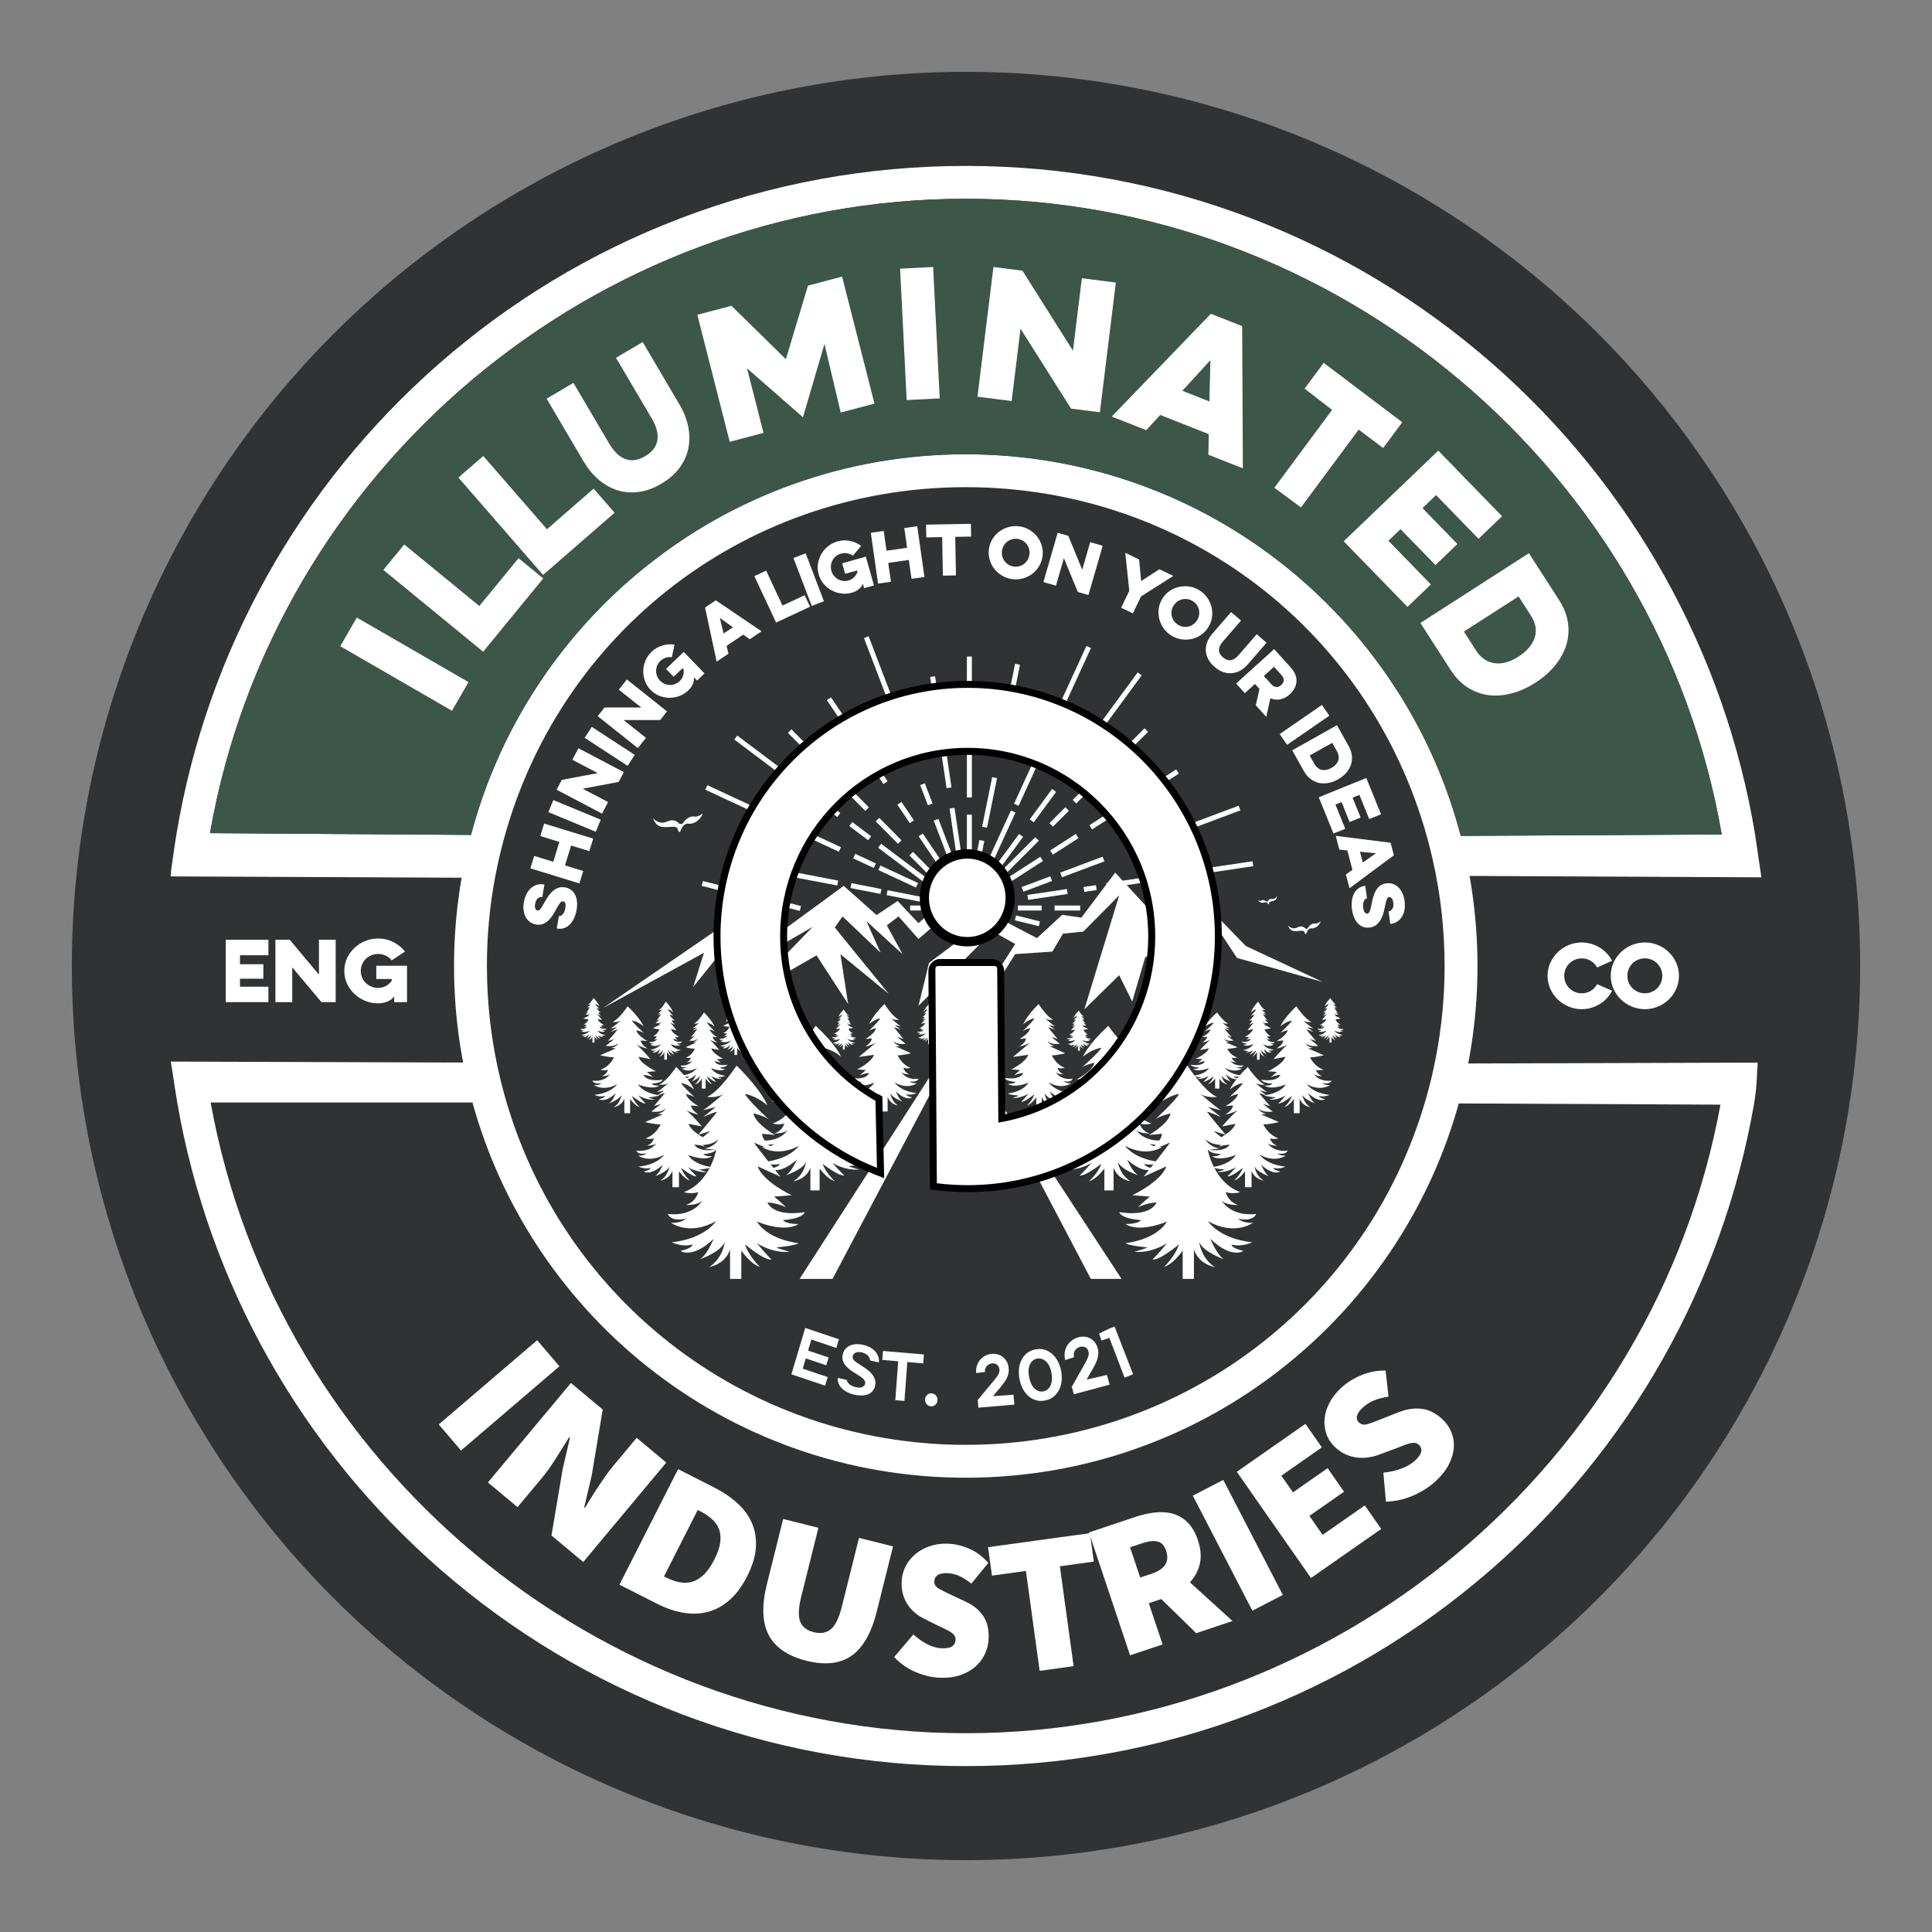 <svg xml:space="preserve" style="enable-background:new 0 0 2500 2500;" viewBox="0 0 2500 2500" y="0px" x="0px" xmlns:xlink="http://www.w3.org/1999/xlink" xmlns="http://www.w3.org/2000/svg" id="Layer_2" version="1.1">
<rect x="0" y="0" width="2500" height="2500" fill="#808080" stroke="none"/>
<style type="text/css">
	.st0{fill:#313234;}
	.st1{fill:#FFFFFF;}
	.st2{fill:#3C574A;}
</style>
<g>
	<circle r="1157.04" cy="1250" cx="1250" class="st0"></circle>
	<g>
		<g>
			<g>
				<path d="M723.27,1185.18l0.42,0.07c0.62,0.11,1.31,0,2.09-0.33c0.78-0.32,1.53-0.88,2.27-1.67
					c0.74-0.79,1.43-1.84,2.06-3.17c0.63-1.32,1.11-2.93,1.43-4.82c0.54-3.11,0.47-5.34-0.19-6.68c-0.66-1.34-1.47-2.1-2.42-2.26
					c-1.4-0.24-2.75,0.41-4.05,1.96c-1.3,1.55-2.97,4.18-4.99,7.9c-1.29,2.47-2.75,5.01-4.38,7.62c-1.63,2.61-3.48,4.94-5.56,6.98
					c-2.08,2.05-4.45,3.63-7.12,4.74c-2.67,1.12-5.68,1.38-9.03,0.81c-3.13-0.54-5.83-1.65-8.11-3.33c-2.27-1.68-4.1-3.8-5.47-6.35
					s-2.27-5.47-2.68-8.75c-0.41-3.28-0.3-6.78,0.34-10.5c0.65-3.78,1.75-7.21,3.28-10.29c1.54-3.08,3.43-5.65,5.68-7.69
					c2.25-2.04,4.79-3.52,7.63-4.44c2.83-0.91,5.87-1.09,9.12-0.54l0.92,0.16l-2.8,16.26l-0.59-0.1c-0.78-0.13-1.63-0.07-2.54,0.21
					c-0.91,0.27-1.77,0.77-2.59,1.49c-0.81,0.72-1.54,1.67-2.17,2.85c-0.63,1.18-1.09,2.6-1.38,4.27c-0.49,2.83-0.38,4.94,0.34,6.32
					c0.71,1.38,1.63,2.17,2.75,2.36c1.29,0.22,2.52-0.41,3.69-1.9c1.18-1.49,2.77-4.06,4.78-7.72c1.17-2.09,2.57-4.45,4.2-7.09
					c1.63-2.64,3.54-5.04,5.73-7.21c2.19-2.17,4.7-3.88,7.53-5.14c2.84-1.26,6.04-1.58,9.62-0.96c3.19,0.55,5.88,1.69,8.09,3.41
					c2.21,1.73,3.92,3.88,5.15,6.47c1.23,2.59,1.99,5.52,2.28,8.81c0.3,3.29,0.13,6.79-0.51,10.51c-0.67,3.89-1.74,7.44-3.21,10.65
					c-1.47,3.21-3.27,5.9-5.41,8.08c-2.13,2.18-4.58,3.76-7.34,4.75c-2.76,0.98-5.73,1.2-8.92,0.65l-0.75-0.13L723.27,1185.18z" class="st1"></path>
				<path d="M704.14,1065.67l63.44,19.52l-4.98,16.17l-23.59-7.26l-7.91,25.71l23.59,7.26l-4.95,16.09l-63.44-19.52
					l4.95-16.09l24.65,7.58l7.91-25.71l-24.65-7.58L704.14,1065.67z" class="st1"></path>
				<path d="M716.07,1035.27l61.32,25.42l-6.48,15.63l-61.32-25.42L716.07,1035.27z" class="st1"></path>
				<path d="M779,1052.81l-58.75-30.9l6.69-12.73l46.54-8.79l-32.84-17.27l7.84-14.9l58.75,30.9l-6.66,12.65
					l-46.47,8.83l32.76,17.23L779,1052.81z" class="st1"></path>
				<path d="M765.8,940.56l55.59,36.28l-9.25,14.17l-55.59-36.28L765.8,940.56z" class="st1"></path>
				<path d="M825.35,968.03l-51.94-41.34l8.96-11.25l47.37,0.07l-29.03-23.11l10.48-13.17l51.94,41.34l-8.9,11.19
					l-47.3-0.02l28.96,23.05L825.35,968.03z" class="st1"></path>
				<path d="M861.84,865.61l22.9-22.07l26.87,27.88l-9.56,9.22l-4.31-4.47c0.55,2.93,0.17,5.91-1.16,8.92
					c-1.33,3.01-3.21,5.69-5.65,8.04c-3.45,3.33-7.33,5.8-11.64,7.43c-4.31,1.63-8.69,2.43-13.15,2.39
					c-4.46-0.03-8.81-0.91-13.04-2.62c-4.23-1.71-8-4.28-11.31-7.71c-3.31-3.43-5.74-7.29-7.29-11.59
					c-1.55-4.29-2.27-8.67-2.14-13.13c0.13-4.46,1.09-8.81,2.87-13.05c1.79-4.24,4.4-8.03,7.86-11.35c4.1-3.95,8.77-6.7,14.02-8.25
					c5.24-1.55,10.48-1.93,15.71-1.13l-3.43,16.31c-2.63-0.38-5.26-0.15-7.87,0.67c-2.61,0.82-4.96,2.23-7.03,4.23
					c-1.79,1.72-3.15,3.68-4.08,5.88c-0.93,2.2-1.42,4.44-1.45,6.72c-0.04,2.28,0.38,4.54,1.24,6.78c0.87,2.24,2.16,4.26,3.9,6.05
					c1.73,1.8,3.7,3.17,5.91,4.12c2.21,0.95,4.45,1.45,6.73,1.49c2.28,0.05,4.54-0.35,6.77-1.21c2.23-0.85,4.24-2.14,6.03-3.86
					c2.15-2.07,3.63-4.44,4.43-7.11c0.8-2.66,0.96-5.38,0.49-8.15l-1.3-1.35l-11.51,11.1L861.84,865.61z" class="st1"></path>
				<path d="M926.21,776.81l59.24,40.09l-15.28,10.32l-8.44-6l-21.52,14.54l2.42,10.08l-15.28,10.32l-15-69.97
					L926.21,776.81z M931.47,799.55l4.88,20.22l11.99-8.1L931.47,799.55z" class="st1"></path>
				<path d="M976.12,745.5l15.25-7.14l21.19,45.24l28.65-13.42l6.97,14.87l-43.9,20.56L976.12,745.5z" class="st1"></path>
				<path d="M1042.51,716l23.66,62.02l-15.81,6.03l-23.66-62.02L1042.51,716z" class="st1"></path>
				<path d="M1089.78,728.92l30.61-8.66l10.54,37.26l-12.78,3.62l-1.69-5.98c-0.89,2.85-2.64,5.29-5.23,7.32
					c-2.59,2.03-5.51,3.5-8.77,4.43c-4.61,1.31-9.2,1.66-13.77,1.06c-4.56-0.6-8.81-1.96-12.72-4.1c-3.92-2.13-7.34-4.96-10.26-8.46
					c-2.93-3.51-5.04-7.55-6.33-12.14c-1.3-4.59-1.62-9.14-0.96-13.66s2.09-8.71,4.31-12.58c2.22-3.87,5.11-7.25,8.69-10.15
					c3.58-2.9,7.67-5,12.28-6.3c5.48-1.55,10.9-1.77,16.25-0.66c5.35,1.11,10.15,3.25,14.39,6.41l-10.72,12.76
					c-2.15-1.57-4.56-2.61-7.26-3.12c-2.69-0.51-5.42-0.37-8.19,0.42c-2.39,0.68-4.51,1.76-6.37,3.26c-1.86,1.5-3.35,3.25-4.45,5.24
					c-1.11,1.99-1.81,4.18-2.1,6.56c-0.29,2.38-0.1,4.77,0.58,7.18c0.68,2.4,1.77,4.54,3.27,6.42c1.5,1.88,3.24,3.37,5.23,4.49
					c1.99,1.12,4.17,1.83,6.54,2.13c2.37,0.3,4.75,0.12,7.14-0.56c2.88-0.81,5.3-2.21,7.26-4.18c1.96-1.97,3.39-4.29,4.28-6.96
					l-0.51-1.8l-15.39,4.35L1089.78,728.92z" class="st1"></path>
				<path d="M1186.89,680.91l9.36,65.72l-16.75,2.38l-3.48-24.43l-26.63,3.79l3.48,24.43l-16.67,2.37l-9.36-65.72
					l16.67-2.37l3.63,25.53l26.63-3.79l-3.63-25.53L1186.89,680.91z" class="st1"></path>
				<path d="M1198.3,678.89l58.03-1.07l0.31,16.51l-20.56,0.38l0.92,49.86l-16.92,0.31l-0.92-49.86l-20.55,0.38
					L1198.3,678.89z" class="st1"></path>
				<path d="M1279.63,710.33c0.67-4.72,2.21-9.01,4.64-12.88c2.43-3.87,5.44-7.12,9.03-9.77
					c3.59-2.64,7.62-4.57,12.09-5.77c4.47-1.2,9.05-1.47,13.74-0.81c4.75,0.67,9.1,2.2,13.06,4.6c3.96,2.39,7.3,5.36,10.02,8.89
					c2.72,3.54,4.69,7.5,5.92,11.88c1.23,4.39,1.51,8.94,0.85,13.66c-0.67,4.72-2.2,9.01-4.6,12.89c-2.4,3.87-5.4,7.13-8.99,9.77
					c-3.59,2.64-7.62,4.57-12.09,5.77c-4.47,1.2-9.08,1.47-13.83,0.8c-4.69-0.66-9.02-2.19-12.98-4.59
					c-3.96-2.39-7.3-5.36-10.02-8.89c-2.72-3.54-4.71-7.5-5.97-11.89C1279.26,719.6,1278.97,715.05,1279.63,710.33z M1296.55,712.72
					c-0.35,2.47-0.22,4.87,0.39,7.19c0.61,2.32,1.61,4.4,3.01,6.23c1.39,1.83,3.1,3.36,5.12,4.59c2.02,1.23,4.26,2.02,6.71,2.37
					c2.51,0.36,4.91,0.22,7.19-0.4c2.28-0.62,4.33-1.62,6.15-3c1.82-1.38,3.34-3.09,4.57-5.16c1.23-2.06,2.02-4.33,2.37-6.8
					c0.35-2.47,0.22-4.87-0.39-7.19c-0.61-2.32-1.6-4.39-2.97-6.22c-1.37-1.83-3.06-3.35-5.08-4.59c-2.02-1.23-4.29-2.02-6.8-2.38
					c-2.46-0.35-4.83-0.21-7.11,0.41c-2.28,0.62-4.34,1.62-6.19,2.99c-1.85,1.37-3.38,3.09-4.61,5.15
					C1297.69,707.99,1296.9,710.25,1296.55,712.72z" class="st1"></path>
				<path d="M1350.16,753.18l18.43-63.77l13.82,3.99l17.98,43.82l10.3-35.65l16.17,4.67l-18.43,63.77l-13.74-3.97
					l-18.01-43.74l-10.28,35.56L1350.16,753.18z" class="st1"></path>
				<path d="M1476.64,751.93l23.63-15.36l17.99,8.66l-41.78,26.55l-10.55,21.93l-15.17-7.3l10.55-21.93l-5.25-49.18
					l17.92,8.62L1476.64,751.93z" class="st1"></path>
				<path d="M1504.49,774.01c2.6-3.99,5.82-7.23,9.65-9.71c3.83-2.48,7.94-4.16,12.31-5.04
					c4.37-0.88,8.84-0.92,13.4-0.12c4.56,0.8,8.82,2.49,12.8,5.08c4.02,2.61,7.32,5.84,9.89,9.69s4.35,7.94,5.32,12.3
					c0.97,4.35,1.08,8.78,0.35,13.27c-0.74,4.49-2.41,8.74-5.01,12.73c-2.6,3.99-5.8,7.24-9.62,9.73s-7.9,4.18-12.27,5.06
					c-4.37,0.88-8.84,0.92-13.4,0.11c-4.56-0.8-8.85-2.51-12.87-5.12c-3.97-2.58-7.25-5.8-9.83-9.64c-2.58-3.84-4.35-7.94-5.32-12.3
					c-0.97-4.35-1.1-8.79-0.38-13.3C1500.23,782.26,1501.89,778.01,1504.49,774.01z M1518.81,783.34c-1.36,2.09-2.26,4.32-2.68,6.68
					c-0.43,2.36-0.4,4.67,0.09,6.91c0.49,2.25,1.39,4.36,2.7,6.32s3,3.63,5.08,4.98c2.13,1.38,4.36,2.28,6.69,2.68
					c2.33,0.4,4.61,0.36,6.84-0.12c2.23-0.48,4.34-1.39,6.32-2.74c1.99-1.35,3.66-3.07,5.02-5.16c1.36-2.09,2.26-4.32,2.68-6.68
					s0.41-4.66-0.06-6.89c-0.46-2.23-1.35-4.33-2.66-6.3c-1.31-1.97-3.03-3.65-5.16-5.03c-2.08-1.35-4.29-2.23-6.62-2.63
					c-2.33-0.4-4.62-0.37-6.88,0.1c-2.25,0.46-4.37,1.37-6.36,2.72C1521.85,779.52,1520.17,781.24,1518.81,783.34z" class="st1"></path>
				<path d="M1638.89,831.71l-24.47,28.23c-2.79,3.22-5.89,5.78-9.3,7.7c-3.42,1.92-6.99,3.07-10.71,3.44
					c-3.72,0.38-7.52-0.08-11.4-1.38c-3.88-1.3-7.67-3.55-11.38-6.76c-3.75-3.25-6.54-6.7-8.38-10.36
					c-1.83-3.65-2.82-7.34-2.95-11.06c-0.13-3.72,0.52-7.4,1.95-11.03c1.43-3.64,3.55-7.06,6.33-10.28l24.47-28.23l12.79,11.08
					l-23.8,27.46c-3.16,3.64-4.72,7.17-4.69,10.58c0.03,3.41,1.71,6.55,5.04,9.43c3.37,2.92,6.75,4.16,10.15,3.73
					c3.4-0.43,6.68-2.47,9.84-6.12l23.8-27.46L1638.89,831.71z" class="st1"></path>
				<path d="M1670.36,863.87c2.84,3.14,4.82,6.28,5.96,9.44c1.13,3.16,1.56,6.23,1.28,9.22
					c-0.28,2.99-1.18,5.84-2.71,8.55c-1.53,2.71-3.51,5.17-5.95,7.38c-1.73,1.56-3.59,2.88-5.59,3.97c-2,1.09-4.07,1.87-6.19,2.35
					c-2.13,0.48-4.32,0.64-6.57,0.47c-2.26-0.17-4.5-0.72-6.73-1.67l-5.3,24.08l-13.56-15l4.79-21.22l-5.79-6.4l-13.19,11.93
					l-11.29-12.49l49.23-44.53L1670.36,863.87z M1648.55,862.84l-13.13,11.87l9.7,10.73c1.14,1.25,2.28,2.16,3.43,2.71
					c1.15,0.56,2.27,0.84,3.35,0.85c1.08,0.01,2.13-0.22,3.16-0.69c1.02-0.47,1.96-1.09,2.8-1.85c1.89-1.71,3-3.66,3.31-5.85
					c0.32-2.19-0.66-4.54-2.93-7.05L1648.55,862.84z" class="st1"></path>
				<path d="M1720.15,926.11l-54.64,37.7l-9.61-13.93l54.64-37.7L1720.15,926.11z" class="st1"></path>
				<path d="M1730.02,938.39l14.99,26.71c2.51,4.48,3.96,8.85,4.34,13.13c0.38,4.28-0.11,8.29-1.49,12.04
					c-1.38,3.75-3.5,7.18-6.36,10.31c-2.87,3.13-6.25,5.79-10.16,7.98c-3.96,2.22-8.02,3.74-12.18,4.56
					c-4.16,0.82-8.19,0.83-12.08,0.04c-3.89-0.79-7.57-2.47-11.02-5.02c-3.45-2.56-6.43-6.08-8.95-10.55l-14.99-26.71
					L1730.02,938.39z M1723.9,961.23l-29.17,16.37l6.09,10.85c1.24,2.21,2.69,3.95,4.35,5.22c1.65,1.27,3.44,2.11,5.37,2.52
					c1.92,0.41,3.93,0.4,6.03-0.04c2.1-0.43,4.24-1.26,6.41-2.48c4.35-2.44,7.23-5.55,8.63-9.31c1.4-3.76,0.86-7.86-1.62-12.28
					L1723.9,961.23z" class="st1"></path>
				<path d="M1768.01,1006.7l19.04,46.96l-15.3,6.2l-12.68-31.28l-8.83,3.58l10.42,25.72l-14.28,5.79l-10.42-25.72
					l-7.89,3.2l12.68,31.28l-15.22,6.17l-19.04-46.96L1768.01,1006.7z" class="st1"></path>
				<path d="M1803.68,1106.7l-57.4,42.68l-4.7-17.83l8.45-5.99l-6.62-25.11l-10.31-1.05l-4.7-17.83l71,8.94
					L1803.68,1106.7z M1780.48,1104.15l-20.7-2.07l3.69,13.99L1780.48,1104.15z" class="st1"></path>
				<path d="M1768.88,1162.6l-0.42,0.06c-0.62,0.09-1.25,0.4-1.89,0.94c-0.64,0.54-1.19,1.3-1.66,2.28
					c-0.47,0.97-0.8,2.19-1,3.64c-0.2,1.45-0.17,3.13,0.09,5.03c0.43,3.13,1.16,5.23,2.2,6.31c1.04,1.08,2.03,1.56,2.99,1.42
					c1.4-0.19,2.49-1.23,3.27-3.1c0.77-1.87,1.56-4.88,2.36-9.04c0.48-2.74,1.1-5.6,1.87-8.58c0.76-2.98,1.83-5.76,3.19-8.34
					c1.36-2.58,3.15-4.8,5.35-6.67c2.2-1.87,4.99-3.04,8.37-3.5c3.15-0.43,6.06-0.19,8.73,0.72c2.67,0.91,5.05,2.38,7.13,4.4
					c2.08,2.02,3.82,4.53,5.2,7.52c1.39,3,2.34,6.37,2.85,10.11c0.52,3.8,0.52,7.4-0.01,10.81c-0.53,3.4-1.56,6.42-3.09,9.05
					c-1.53,2.63-3.5,4.81-5.93,6.54c-2.43,1.73-5.27,2.82-8.53,3.27l-0.93,0.13l-2.25-16.34l0.59-0.08
					c0.79-0.11,1.57-0.43,2.36-0.97c0.78-0.54,1.46-1.27,2.02-2.2s0.96-2.05,1.21-3.37c0.25-1.32,0.26-2.81,0.03-4.49
					c-0.39-2.85-1.14-4.83-2.23-5.93c-1.1-1.1-2.21-1.57-3.33-1.42c-1.29,0.18-2.28,1.15-2.95,2.93c-0.67,1.77-1.41,4.71-2.22,8.8
					c-0.48,2.34-1.1,5.02-1.86,8.03c-0.76,3.01-1.85,5.88-3.28,8.61c-1.43,2.73-3.3,5.12-5.62,7.18c-2.32,2.06-5.28,3.33-8.88,3.83
					c-3.2,0.44-6.12,0.17-8.74-0.8c-2.63-0.98-4.91-2.51-6.86-4.6c-1.95-2.09-3.56-4.66-4.84-7.7c-1.28-3.04-2.17-6.43-2.69-10.18
					c-0.54-3.91-0.59-7.62-0.16-11.12c0.43-3.51,1.33-6.62,2.71-9.34c1.37-2.72,3.22-4.97,5.56-6.74c2.33-1.77,5.1-2.88,8.3-3.32
					l0.76-0.1L1768.88,1162.6z" class="st1"></path>
			</g>
			<g>
				<polygon points="1024.09,1778.36 1041.94,1718.32 1085.56,1733.03 1082.23,1744.25 1049.91,1733.35 
					1045.67,1747.63 1072.23,1756.58 1069.22,1766.72 1042.65,1757.76 1038.7,1771.04 1071.02,1781.94 1067.71,1793.07" class="st1"></polygon>
				<path d="M1114.25,1805.77c-2.62,0-5.43-0.33-8.34-0.97c-3.64-0.81-6.98-2-9.95-3.55c-2.9-1.51-5.34-3.33-7.26-5.39
					c-1.85-1.99-3.2-4.27-3.99-6.77c-0.6-1.91-0.81-3.95-0.61-6.08l11.48,2.55c0.08,0.47,0.21,0.95,0.4,1.43
					c0.42,1.13,1.15,2.25,2.17,3.3c0.95,0.98,2.21,1.9,3.75,2.73c1.5,0.82,3.34,1.47,5.45,1.94c1.83,0.41,3.38,0.61,4.74,0.61
					c1.42,0,2.6-0.22,3.59-0.67c2.69-1.22,3.55-2.98,3.8-4.24c0.32-1.62,0.12-4.08-2.63-6.63c-1.66-1.54-4.34-3.43-8.19-5.79
					c-2.41-1.42-4.88-3.01-7.38-4.75c-2.39-1.66-4.54-3.56-6.4-5.63c-1.77-1.98-3.14-4.24-4.06-6.71c-0.87-2.32-1.02-4.99-0.45-7.92
					c0.54-2.78,1.58-5.17,3.07-7.1c1.5-1.94,3.39-3.49,5.63-4.61c2.29-1.14,4.95-1.85,7.9-2.1c0.76-0.07,1.54-0.1,2.33-0.1
					c2.34,0,4.83,0.29,7.4,0.86c3.5,0.78,6.7,1.98,9.52,3.56c2.76,1.55,5.05,3.43,6.83,5.58c1.75,2.11,3.01,4.5,3.75,7.1
					c0.58,2.05,0.75,4.24,0.49,6.52l-11.35-2.52c-0.03-0.6-0.13-1.22-0.3-1.85c-0.34-1.3-0.98-2.54-1.9-3.69
					c-0.88-1.1-2.05-2.1-3.47-2.95c-1.4-0.85-3.09-1.49-5.02-1.92c-1.54-0.34-2.94-0.52-4.16-0.52c-1.49,0-2.79,0.26-3.86,0.77
					c-2.7,1.29-3.59,3.18-3.86,4.55c-0.31,1.56-0.1,3.93,2.63,6.32c1.58,1.38,4.18,3.19,7.95,5.52c1.99,1.25,4.31,2.79,6.88,4.56
					c2.42,1.68,4.65,3.63,6.62,5.82c1.9,2.1,3.4,4.53,4.47,7.2c0.99,2.49,1.18,5.34,0.57,8.48c-0.55,2.81-1.6,5.18-3.11,7.03
					c-1.54,1.89-3.39,3.28-5.65,4.27c-2.32,1.01-5.01,1.6-7.98,1.74C1115.26,1805.75,1114.76,1805.77,1114.25,1805.77z" class="st1"></path>
				<polygon points="1158.53,1811.79 1162.27,1761.49 1141.68,1759.73 1142.54,1748.15 1195.54,1752.67 
					1194.67,1764.26 1174.08,1762.5 1170.34,1812.8" class="st1"></polygon>
				<path d="M1204.72,1819.81c-1.11-0.05-2.12-0.32-3.08-0.8c-0.99-0.5-1.82-1.13-2.53-1.93
					c-0.72-0.81-1.26-1.72-1.65-2.79c-0.39-1.05-0.56-2.13-0.51-3.31c0.05-1.18,0.31-2.24,0.78-3.24c0.49-1.03,1.1-1.88,1.88-2.61
					c0.77-0.72,1.64-1.27,2.67-1.67c0.88-0.34,1.77-0.51,2.73-0.51c0.13,0,0.27,0,0.4,0.01c1.11,0.06,2.12,0.32,3.08,0.8
					c0.99,0.5,1.82,1.13,2.53,1.93c0.71,0.8,1.25,1.72,1.65,2.79c0.39,1.05,0.56,2.13,0.51,3.31c-0.05,1.17-0.31,2.23-0.78,3.24
					c-0.49,1.03-1.1,1.88-1.88,2.61c-0.77,0.72-1.64,1.27-2.67,1.67c-0.88,0.34-1.77,0.51-2.73,0.51
					C1204.99,1819.82,1204.85,1819.81,1204.72,1819.81z" class="st1"></path>
				<path d="M1265.19,1811.57l20.67-24.87c1.23-1.47,2.34-2.84,3.27-4.06c0.96-1.25,1.76-2.42,2.36-3.47
					c0.66-1.14,1.15-2.29,1.45-3.41c0.32-1.21,0.44-2.44,0.33-3.68c-0.21-2.49-1.26-4.59-3.03-6.05c-1.48-1.22-3.3-1.83-5.41-1.83
					c-0.4,0-0.81,0.02-1.23,0.07c-2.79,0.29-5.09,1.47-6.82,3.5c-1.68,1.97-2.46,4.55-2.3,7.68l-11.36,1.19
					c-0.24-3.71,0.14-7.04,1.14-9.89c1.07-3.05,2.56-5.63,4.44-7.69c1.9-2.08,4.12-3.74,6.6-4.93c2.52-1.21,5.08-1.95,7.6-2.22
					c0.8-0.08,1.61-0.13,2.39-0.13c1.93,0,3.84,0.26,5.67,0.77c2.54,0.71,4.85,1.88,6.86,3.48c1.99,1.59,3.68,3.64,5.01,6.1
					c1.32,2.44,2.13,5.35,2.41,8.66c0.23,2.7,0.03,5.2-0.57,7.43c-0.64,2.34-1.5,4.53-2.58,6.51c-1.1,2.03-2.35,3.93-3.71,5.64
					c-1.47,1.84-2.82,3.53-4.05,5.07l-9.45,11.19l26.58-1.88l1.07,12.79l-46.5,3.96L1265.19,1811.57z" class="st1"></path>
				<path d="M1346.83,1812.8c-2.28,0-4.47-0.32-6.51-0.96c-3.67-1.14-6.95-3-9.75-5.51c-2.86-2.56-5.27-5.76-7.17-9.52
					c-1.94-3.84-3.34-7.98-4.17-12.3c-0.83-4.32-1.05-8.68-0.67-12.95c0.38-4.19,1.44-8.09,3.15-11.6c1.68-3.44,4.05-6.43,7.05-8.89
					c2.93-2.4,6.63-4.06,11-4.92c1.89-0.37,3.74-0.56,5.49-0.56c2.29,0,4.49,0.32,6.54,0.95c3.69,1.14,7,3,9.85,5.54
					c2.9,2.59,5.34,5.79,7.27,9.52c1.96,3.8,3.37,7.91,4.2,12.22c0.83,4.32,1.04,8.69,0.63,12.99c-0.4,4.23-1.49,8.13-3.23,11.61
					c-1.72,3.42-4.12,6.41-7.15,8.88c-2.96,2.42-6.68,4.08-11.06,4.93C1350.41,1812.61,1348.57,1812.8,1346.83,1812.8z
					 M1344.37,1757.8c-0.81,0-1.63,0.08-2.45,0.24c-4.32,0.85-7.48,3.58-9.42,8.11c-1.76,4.14-2.04,9.45-0.82,15.79
					c1.22,6.35,3.45,11.2,6.63,14.42c2.83,2.86,6,4.31,9.44,4.32l0,0c0.8,0,1.61-0.08,2.43-0.24c2.18-0.43,4.13-1.39,5.78-2.85
					c1.58-1.4,2.83-3.22,3.73-5.41c0.84-2.06,1.36-4.46,1.54-7.12c0.18-2.61-0.04-5.52-0.64-8.65c-1.22-6.36-3.49-11.21-6.74-14.39
					C1350.97,1759.22,1347.79,1757.8,1344.37,1757.8z" class="st1"></path>
				<path d="M1386.91,1794.52l16.63-29.53c1.04-1.82,1.89-3.39,2.61-4.79c0.75-1.46,1.35-2.8,1.78-3.99
					c0.47-1.29,0.75-2.54,0.86-3.72c0.11-1.28,0-2.54-0.33-3.75c-0.68-2.47-2.15-4.35-4.25-5.43c-1.14-0.58-2.39-0.88-3.73-0.88
					c-1.08,0-2.23,0.2-3.42,0.58c-2.79,0.91-4.91,2.59-6.3,4.99c-1.36,2.35-1.67,5.11-0.93,8.22l-11.44,3.74
					c-0.91-3.63-1.12-7.02-0.62-10.09c0.54-3.3,1.59-6.23,3.15-8.72c1.57-2.52,3.55-4.68,5.88-6.44c2.37-1.78,4.85-3.09,7.39-3.92
					c2.42-0.79,4.85-1.19,7.24-1.19c0.38,0,0.75,0.01,1.13,0.03c2.73,0.14,5.3,0.8,7.64,1.94c2.32,1.14,4.42,2.81,6.22,4.96
					c1.79,2.14,3.15,4.86,4.04,8.1c0.72,2.65,0.98,5.2,0.77,7.56c-0.22,2.49-0.71,4.88-1.45,7.11c-0.76,2.28-1.69,4.46-2.78,6.49
					c-1.16,2.17-2.24,4.16-3.22,5.98l-7.68,13.38l26.35-5.95l3.43,12.53l-46.32,12.47L1386.91,1794.52z" class="st1"></path>
				<polygon points="1435.6,1731.28 1425.32,1734.57 1422.14,1725.62 1434.47,1719.64 1442.22,1716.5 1466.21,1778.25 
					1455.19,1782.7" class="st1"></polygon>
			</g>
		</g>
		<g>
			<g>
				<g>
					
						<rect height="6.45" width="66.97" class="st1" transform="matrix(0.417 -0.909 0.909 0.417 -225.975 1808.894)" y="1077.36" x="1263.51"></rect>
				</g>
				<g>
					
						<rect height="6.45" width="224.59" class="st1" transform="matrix(0.417 -0.909 0.909 0.417 -59.814 1785.451)" y="936.13" x="1249.51"></rect>
				</g>
				<g>
					
						<rect height="6.45" width="17.52" class="st1" transform="matrix(0.198 -0.98 0.98 0.198 -56.883 2123.048)" y="1093.07" x="1260.54"></rect>
				</g>
				<g>
					
						<rect height="6.45" width="65.51" class="st1" transform="matrix(0.198 -0.98 0.98 0.198 9.208 2088.128)" y="1035.21" x="1248.24"></rect>
				</g>
				<g>
					
						<rect height="6.45" width="118.85" class="st1" transform="matrix(0.198 -0.98 0.98 0.198 146.973 2015.341)" y="914.61" x="1245.96"></rect>
				</g>
				<g>
					<rect height="50.74" width="6.45" class="st1" y="1054.14" x="1251.14"></rect>
				</g>
				<g>
					<rect height="182.26" width="6.45" class="st1" y="849.58" x="1251.14"></rect>
				</g>
				<g>
					
						<rect height="61.84" width="6.45" class="st1" transform="matrix(0.989 -0.146 0.146 0.989 -143.831 191.862)" y="1045.99" x="1233.43"></rect>
				</g>
				<g>
					
						<rect height="145.52" width="6.45" class="st1" transform="matrix(0.989 -0.146 0.146 0.989 -125.228 187.713)" y="875.19" x="1214.42"></rect>
				</g>
				<g>
					
						<rect height="53.21" width="6.45" class="st1" transform="matrix(0.934 -0.357 0.357 0.934 -307.162 506.967)" y="1059.56" x="1217.53"></rect>
				</g>
				<g>
					
						<rect height="27.99" width="6.45" class="st1" transform="matrix(0.934 -0.357 0.357 0.934 -287.976 495.259)" y="1014.34" x="1195.45"></rect>
				</g>
				<g>
					
						<rect height="165.45" width="6.45" class="st1" transform="matrix(0.934 -0.357 0.357 0.934 -246.178 469.805)" y="819.56" x="1147.31"></rect>
				</g>
				<g>
					
						<rect height="41.54" width="6.45" class="st1" transform="matrix(0.829 -0.559 0.559 0.829 -408.26 859.822)" y="1077.35" x="1199.94"></rect>
				</g>
				<g>
					
						<rect height="28.7" width="6.45" class="st1" transform="matrix(0.829 -0.559 0.559 0.829 -387.754 834.535)" y="1037.57" x="1168.8"></rect>
				</g>
				<g>
					
						<rect height="131.02" width="6.45" class="st1" transform="matrix(0.829 -0.559 0.559 0.829 -346.504 783.664)" y="893.46" x="1106.17"></rect>
				</g>
				<g>
					
						<rect height="32.28" width="6.45" class="st1" transform="matrix(0.71 -0.704 0.704 0.71 -440.065 1162.438)" y="1099.12" x="1187.44"></rect>
				</g>
				<g>
					
						<rect height="40.89" width="6.45" class="st1" transform="matrix(0.71 -0.704 0.704 0.71 -423.021 1121.918)" y="1053.89" x="1146.81"></rect>
				</g>
				<g>
					
						<rect height="142.34" width="6.45" class="st1" transform="matrix(0.71 -0.704 0.704 0.71 -390.325 1044.24)" y="924.64" x="1068.88"></rect>
				</g>
				<g>
					
						<rect height="75.18" width="6.45" class="st1" transform="matrix(0.601 -0.799 0.799 0.601 -425.88 1379.755)" y="1078.68" x="1165.27"></rect>
				</g>
				<g>
					
						<rect height="30.54" width="6.45" class="st1" transform="matrix(0.601 -0.799 0.799 0.601 -414.766 1319.087)" y="1059.55" x="1110.11"></rect>
				</g>
				<g>
					
						<rect height="166.79" width="6.45" class="st1" transform="matrix(0.601 -0.799 0.799 0.601 -395.74 1215.336)" y="920.5" x="1015.73"></rect>
				</g>
				<g>
					
						<rect height="53.66" width="6.45" class="st1" transform="matrix(0.421 -0.907 0.907 0.421 -355.483 1710.999)" y="1107.06" x="1159"></rect>
				</g>
				<g>
					
						<rect height="29.43" width="6.45" class="st1" transform="matrix(0.421 -0.907 0.907 0.421 -362.38 1659.789)" y="1098.98" x="1115.46"></rect>
				</g>
				<g>
					
						<rect height="190.57" width="6.45" class="st1" transform="matrix(0.421 -0.907 0.907 0.421 -381.109 1520.69)" y="963.53" x="997.17"></rect>
				</g>
				<g>
					<path d="M1206.41,1169.93c0,0-26.04-5.16-59.13-11.66l1.24-6.33c33.1,6.5,59.14,11.66,59.14,11.66L1206.41,1169.93
						z" class="st1"></path>
				</g>
				<g>
					<path d="M1139.34,1156.72c-12.51-2.45-25.76-5.04-38.83-7.59l1.23-6.33c13.07,2.54,26.33,5.14,38.84,7.59
						L1139.34,1156.72z" class="st1"></path>
				</g>
				<g>
					<path d="M1083.42,1145.82c-59.6-11.54-70.89-13.38-72.32-13.45c0.03,0,0.25,0.01,0.58-0.05l-1.26-6.32
						c1.05-0.21,2.23-0.45,74.23,13.5L1083.42,1145.82z" class="st1"></path>
				</g>
				<g>
					
						<rect height="6.45" width="56.85" class="st1" transform="matrix(0.592 -0.806 0.806 0.592 -357.394 1501.746)" y="1100.59" x="1275.89"></rect>
				</g>
				<g>
					
						<rect height="6.45" width="48.88" class="st1" transform="matrix(0.592 -0.806 0.806 0.592 -289.46 1513.037)" y="1039.14" x="1324.99"></rect>
				</g>
				<g>
					
						<rect height="6.45" width="164.58" class="st1" transform="matrix(0.592 -0.806 0.806 0.592 -174.29 1532.177)" y="934.98" x="1343.63"></rect>
				</g>
				<g>
					
						<rect height="6.45" width="68.73" class="st1" transform="matrix(0.708 -0.706 0.706 0.708 -399.471 1254.101)" y="1107.26" x="1283.59"></rect>
				</g>
				<g>
					
						<rect height="6.45" width="29.06" class="st1" transform="matrix(0.708 -0.706 0.706 0.708 -346.799 1276.084)" y="1054.51" x="1356.36"></rect>
				</g>
				<g>
					
						<rect height="6.45" width="131.29" class="st1" transform="matrix(0.708 -0.706 0.706 0.708 -280.798 1303.63)" y="988.41" x="1371.58"></rect>
				</g>
				<g>
					
						<rect height="6.45" width="65.94" class="st1" transform="matrix(0.841 -0.541 0.541 0.841 -401.414 892.941)" y="1126.91" x="1287.13"></rect>
				</g>
				<g>
					
						<rect height="6.45" width="39.5" class="st1" transform="matrix(0.841 -0.541 0.541 0.841 -372.519 917.991)" y="1090.22" x="1357.46"></rect>
				</g>
				<g>
					
						<rect height="6.45" width="133.55" class="st1" transform="matrix(0.841 -0.541 0.541 0.841 -326.792 957.633)" y="1032.17" x="1400.81"></rect>
				</g>
				<g>
					
						<rect height="6.45" width="39.58" class="st1" transform="matrix(0.936 -0.351 0.351 0.936 -316.273 543.582)" y="1141.43" x="1322.28"></rect>
				</g>
				<g>
					
						<rect height="6.45" width="58.62" class="st1" transform="matrix(0.936 -0.351 0.351 0.936 -304.795 562.827)" y="1119.38" x="1371.61"></rect>
				</g>
				<g>
					
						<rect height="6.45" width="153.97" class="st1" transform="matrix(0.936 -0.351 0.351 0.936 -279.156 605.818)" y="1070.11" x="1455.4"></rect>
				</g>
				<g>
					
						<rect height="6.45" width="191.34" class="st1" transform="matrix(0.989 -0.148 0.148 0.989 -150.469 237.765)" y="1129.15" x="1430.57"></rect>
				</g>
				<g>
					
						<rect height="6.45" width="16.19" class="st1" transform="matrix(0.989 -0.148 0.148 0.989 -154.647 221.488)" y="1146.43" x="1402.53"></rect>
				</g>
				<g>
					
						<rect height="6.45" width="51.66" class="st1" transform="matrix(0.989 -0.148 0.148 0.989 -156.12 212.784)" y="1154.72" x="1329.32"></rect>
				</g>
				<g>
					<rect height="6.45" width="33.07" class="st1" y="1171.74" x="1364.65"></rect>
				</g>
				<g>
					<rect height="6.45" width="30.67" class="st1" y="1171.74" x="1317.17"></rect>
				</g>
				<g>
					
						<rect height="31.9" width="6.45" class="st1" transform="matrix(0.242 -0.97 0.97 0.242 -148.733 2193.56)" y="1176.08" x="1327.14"></rect>
				</g>
				<g>
					<rect height="6.45" width="13.88" class="st1" y="1171.74" x="1177.68"></rect>
				</g>
				<g>
					
						<rect height="131.02" width="6.45" class="st1" transform="matrix(0.247 -0.969 0.969 0.247 -390.738 1814.985)" y="1093.3" x="968.76"></rect>
				</g>
			</g>
			<polygon points="1612.06,1224.11 1566.55,1177.24 1493.22,1183.58 1443.07,1129.15 1399.32,1187.4 1374.51,1183.76 
				1341.83,1213.94 1253.45,1167.68 1210.68,1174.96 1188.5,1194.53 1161.53,1165.86 1134.22,1184.06 1091.78,1146.29 
				1002.25,1211.83 952.76,1185.88 780.16,1304.51 910.92,1232.91 896.97,1277.2 930.87,1235.03 933.68,1267.8 1051.7,1199.23 
				965.23,1288.73 1056.55,1236.25 1097.51,1299.2 1087.5,1234.73 1150,1286 1080.22,1200.14 1090.23,1185.88 1139.38,1232.61 
				1121.18,1191.95 1167.9,1234.73 1147.57,1197.41 1162.74,1185.88 1188.5,1215.01 1233.51,1176.49 1268.56,1196.17 
				1202.19,1245.95 1188.5,1301.48 1269.53,1220.17 1276.72,1200.75 1313.73,1221.53 1034.71,1654.85 1077.34,1654.85 
				1227.06,1371.26 1335.98,1511.12 1411.52,1654.85 1451.26,1654.85 1356.3,1509.9 1292.08,1425.89 1295.67,1263.06 
				1313.73,1234.58 1361.77,1231.39 1375.42,1208.18 1401.81,1205.45 1448.23,1158.58 1403.18,1306.03 1448.23,1261.88 
				1465.07,1296.02 1481.91,1238.67 1574.91,1200.45 1600.68,1239.58 1711.27,1270.53" class="st1"></polygon>
			<path d="M1899.84,1376.06c0.37-1.95,0.75-3.91,1.1-5.85c0.22-1.13,0.41-2.27,0.62-3.4c0.35-1.97,0.7-3.95,1.02-5.92
				c0.18-1.06,0.36-2.11,0.54-3.16c0.39-2.42,0.77-4.85,1.13-7.27c0.09-0.59,0.19-1.19,0.28-1.78c0.44-2.99,0.86-6,1.28-9
				c0.12-0.9,0.23-1.82,0.36-2.73c0.27-2.13,0.54-4.24,0.8-6.37c0.14-1.13,0.27-2.27,0.4-3.4c0.23-1.93,0.45-3.88,0.66-5.82
				c0.12-1.16,0.24-2.32,0.36-3.49c0.21-2.01,0.4-4.02,0.58-6.03c0.1-1.04,0.21-2.09,0.3-3.13c0.23-2.67,0.45-5.33,0.66-7.99
				c0.03-0.37,0.06-0.76,0.09-1.15c0.22-3.04,0.43-6.07,0.61-9.12c0.05-0.97,0.1-1.92,0.15-2.89c0.13-2.1,0.23-4.22,0.34-6.33
				c0.05-1.13,0.1-2.27,0.14-3.4c0.09-1.99,0.15-3.97,0.22-5.96c0.04-1.13,0.08-2.27,0.12-3.4c0.05-2.09,0.09-4.19,0.13-6.29
				c0.03-0.99,0.05-1.97,0.06-2.97c0.04-3.06,0.06-6.12,0.06-9.19c0-2.86-0.03-5.71-0.06-8.57c-0.01-0.92-0.03-1.82-0.04-2.73
				c-0.04-1.97-0.08-3.95-0.13-5.91c-0.03-1.04-0.05-2.09-0.09-3.12c-0.05-1.9-0.12-3.79-0.19-5.67c-0.04-1.02-0.08-2.02-0.12-3.04
				c-0.1-2.11-0.21-4.24-0.31-6.36c-0.04-0.75-0.08-1.48-0.12-2.23c-0.17-2.84-0.34-5.67-0.54-8.52c-0.04-0.64-0.09-1.3-0.14-1.96
				c-0.15-2.19-0.32-4.4-0.5-6.59c-0.08-1.01-0.17-2-0.26-2.99c-0.17-1.88-0.34-3.76-0.52-5.65c-0.09-1.04-0.19-2.09-0.3-3.13
				c-0.19-1.92-0.4-3.83-0.61-5.75c-0.1-0.94-0.19-1.88-0.31-2.84c-0.28-2.5-0.58-4.99-0.89-7.49c-0.04-0.34-0.08-0.66-0.12-0.99
				c-0.35-2.81-0.73-5.63-1.12-8.43c-0.12-0.88-0.24-1.75-0.37-2.62c-0.28-1.96-0.57-3.92-0.86-5.88c-0.15-1.03-0.32-2.06-0.48-3.09
				c-0.3-1.83-0.59-3.67-0.89-5.52c-0.17-1.02-0.34-2.04-0.52-3.06c-0.25-1.48-0.52-2.95-0.77-4.44l377.62,1.82l-8.16-55.64
				c-19.5-117.56-59.2-230.15-116.6-333.15c-57.42-102.99-132.51-196.35-222.78-275.44c-92.4-80.96-197.15-144.22-311.34-188.01
				c-118.21-45.34-242.91-68.33-370.64-68.33s-252.43,22.99-370.64,68.33C764.85,326.78,660.09,390.03,567.69,471
				c-180.08,157.77-299.79,372.39-339.08,606.8h-0.01l-0.06,0.44c-1.46,8.74-2.82,17.51-4.06,26.3l-3.4,24.24h0.45l-0.73,5.29
				l376.56,1.69c-0.12,0.7-0.24,1.39-0.36,2.1c-0.18,1.01-0.35,2.02-0.52,3.03c-0.3,1.84-0.59,3.7-0.89,5.54
				c-0.15,1.02-0.32,2.04-0.48,3.07c-0.3,1.97-0.58,3.95-0.86,5.92c-0.13,0.86-0.26,1.71-0.37,2.58c-0.39,2.81-0.77,5.62-1.12,8.45
				c-0.04,0.34-0.08,0.66-0.12,0.99c-0.31,2.5-0.61,4.99-0.89,7.49c-0.12,0.95-0.21,1.9-0.31,2.84c-0.21,1.92-0.41,3.83-0.61,5.75
				c-0.1,1.04-0.21,2.09-0.3,3.13c-0.18,1.88-0.35,3.77-0.52,5.65c-0.09,0.99-0.18,1.99-0.26,2.99c-0.18,2.19-0.35,4.4-0.5,6.6
				c-0.05,0.64-0.1,1.3-0.14,1.95c-0.21,2.84-0.37,5.69-0.54,8.52c-0.04,0.75-0.08,1.48-0.12,2.22c-0.1,2.13-0.21,4.26-0.31,6.38
				c-0.04,1.01-0.08,2.01-0.12,3.02c-0.08,1.9-0.14,3.79-0.19,5.69c-0.04,1.04-0.06,2.08-0.09,3.11c-0.05,1.97-0.09,3.95-0.13,5.92
				c-0.01,0.9-0.03,1.82-0.04,2.73c-0.04,2.86-0.06,5.71-0.06,8.57c0,3.07,0.03,6.14,0.06,9.21c0.01,0.98,0.04,1.96,0.06,2.94
				c0.03,2.1,0.08,4.2,0.13,6.31c0.04,1.13,0.08,2.27,0.12,3.42c0.06,1.97,0.13,3.96,0.22,5.94c0.04,1.13,0.09,2.27,0.14,3.4
				c0.1,2.11,0.21,4.23,0.34,6.34c0.05,0.95,0.09,1.92,0.15,2.88c0.18,3.03,0.39,6.07,0.61,9.1c0.04,0.41,0.06,0.81,0.1,1.22
				c0.19,2.64,0.41,5.27,0.64,7.92c0.09,1.06,0.19,2.1,0.3,3.16c0.18,2.01,0.37,4.01,0.58,6.02c0.12,1.16,0.24,2.33,0.36,3.49
				c0.21,1.93,0.43,3.87,0.66,5.79c0.13,1.15,0.26,2.3,0.4,3.44c0.26,2.1,0.53,4.19,0.8,6.29c0.12,0.94,0.23,1.88,0.36,2.82
				c0.41,2.99,0.84,5.97,1.28,8.95c0.09,0.64,0.21,1.28,0.3,1.92c0.36,2.37,0.73,4.74,1.12,7.12c0.18,1.08,0.36,2.17,0.54,3.25
				c0.34,1.95,0.67,3.89,1.02,5.84c0.19,1.15,0.41,2.31,0.62,3.46c0.28,1.56,0.58,3.13,0.89,4.69l-378.24-1.24l2.39,15.24
				l2.44,16.25c1.06,6.99,2.18,13.94,3.38,20.89l0.08,0.53c20.15,117.12,60.45,229.27,118.28,331.74
				c57.84,102.48,133.23,195.29,223.6,273.75c92.18,80.02,196.49,142.53,310.05,185.78c117.56,44.77,241.51,67.47,368.41,67.47
				s250.85-22.71,368.41-67.47c113.56-43.25,217.87-105.76,310.04-185.78c179.95-156.24,300.52-369.4,341.35-602.48l0.09-0.54
				c0.12-0.62,0.22-1.24,0.32-1.86c1.75-10.16,2.85-20.42,3.38-30.71l1.1-21.51l-374.54,1.15
				C1899.83,1376.11,1899.83,1376.08,1899.84,1376.06z M271.73,1078.09c82.17-470.25,496.89-820.88,977.95-820.88
				c481.65,0,896.77,351.48,978.24,822.6l-337.72,1.82c-17.01-64.92-43.71-126.65-79.62-183.73
				c-39.06-62.1-87.82-116.99-144.96-163.16c-57.65-46.6-122.08-82.91-191.52-107.91c-71.86-25.88-147.37-39-224.42-39
				c-77.06,0-152.56,13.13-224.42,39c-69.43,25-133.88,61.31-191.53,107.91c-57.13,46.17-105.9,101.06-144.96,163.16
				c-35.68,56.72-62.27,118.02-79.29,182.48L271.73,1078.09z M1869.3,1249.99c0,9.32-0.21,18.64-0.62,27.94
				c-1.79,40.28-7.47,80.21-16.92,119.05l-0.03,0.12c-67.73,278.22-315.29,472.52-602.05,472.52
				c-286.8,0-534.4-194.35-602.09-472.63c-11.63-47.8-17.54-97.26-17.54-146.99c0-8.72,0.18-17.43,0.54-26.14
				c1.1-26.11,3.8-52.08,8.12-77.71c1.92-11.39,4.15-22.71,6.7-33.94v-0.01c64.42-283.68,312.9-481.81,604.26-481.81
				s539.84,198.13,604.24,481.83C1864.13,1157.13,1869.3,1203.48,1869.3,1249.99z M2226.27,1429.41
				c-85.24,465.83-499.65,813.37-976.59,813.37c-477.91,0-893.03-348.97-977.11-816.2h338.81c17.74,64.3,45.03,125.36,81.36,181.7
				c39.29,60.96,88.02,114.8,144.81,160.02c57.35,45.66,121.29,81.22,190.06,105.69c71.15,25.32,145.87,38.17,222.08,38.17
				s150.93-12.84,222.08-38.17c68.76-24.47,132.71-60.03,190.05-105.69c56.81-45.22,105.53-99.05,144.81-160.02
				c36.09-55.97,63.26-116.59,81-180.43L2226.27,1429.41z" class="st1"></path>
			<path d="M2227.92,1079.82l-337.72,1.82c-17.01-64.92-43.71-126.65-79.62-183.73
				c-39.06-62.1-87.82-116.99-144.96-163.16c-57.65-46.6-122.08-82.91-191.52-107.91c-71.86-25.88-147.37-39-224.42-39
				c-77.06,0-152.56,13.13-224.42,39c-69.43,25-133.88,61.31-191.53,107.91c-57.13,46.17-105.9,101.06-144.96,163.16
				c-35.68,56.72-62.27,118.02-79.29,182.48l-337.76-2.3c82.17-470.25,496.89-820.88,977.95-820.88
				C1731.33,257.21,2146.46,608.69,2227.92,1079.82z" class="st2"></path>
			<g>
				<g>
					<path d="M944.68,1616.85v38h14.56v-36.63c0,0,11.83,17.52,24.12,21.16c0,0-14.11-13.2-19.34-29.13
						c0,0,25.26,21.16,34.36,19.57c0,0-7.05-6.6-18.89-21.16c0,0,18.89,13.2,42.32,11.15c0,0-15.25-4.1-16.84-5.69
						c0,0,23.89-2.05,28.44-5.46c0,0-38.91-3.64-53.93-27.99c0,0,34.89,15.4,53.93,3.11c0,0-15.4,0.76-20.25-5.01
						c0,0,24.73-1.06,28.22-10.32c0,0-38.45,7.58-48.35-12.44c0,0,10.43,0,24.08,6.07c0,0-8.49-8.19-15.47-13.65l22.75-1.82
						c0,0-37.01-17.29-43.99-37.32l29.43,13.35c0,0-29.13-36.41-34.28-44.3c0,0,14.87,7.58,27.61,9.71c0,0-16.69-10.01-16.99-20.93
						l16.69,1.52c0,0-25.48-14.26-27.91-27.91c0,0,16.38,3.64,21.24,9.1c0,0-28.82-26.4-32.16-34.28c0,0,14.03,1.82,29.01,14.87
						c0,0-6.71-18.81-39.93-51.58c0,0-21.84,33.68-38.23,40.5c0,0,15.02,2.28,23.21-5.46c0,0-20.93,18.2-28.22,22.75l16.38-4.1
						l-16.38,12.74c0,0,18.2-7.74,17.75-6.37s-24.12,29.58-24.12,29.58l15.93-5.01l-21.84,17.6c0,0,22.15,3.64,31.86-6.98
						c0,0-2.73,9.1-17.9,12.14l15.17,1.82c0,0-7.74,42.18-41.87,54.54c0,0,9.1,3.11,18.66,0c0,0-2.73,12.81-16.16,16.68
						c0,0,17.07,0.68,21.84-6.37c0,0-10.69,21.62-45.05,17.98c0,0,2.96,10.47,23.44,6.14c0,0-6.37,6.14-19.34,5.23
						c0,0,23.44,17.52,58.25-2.05c0,0-13.88,22.53-57.11,27.31c0,0,12.51,6.6,26.62,2.96c0,0,0.91,4.55-15.47,8.19
						c0,0,15.03,10.92,42.78-15.47c0,0-8.43,21.16-17.76,26.4c0,0,27.08-9.33,32.31-22.53c0,0-2.28,21.16-20.25,32.54
						C917.6,1639.6,938.08,1636.65,944.68,1616.85z" class="st1"></path>
					<g>
						<path d="M926.25,1487.6c0,0-22.31,4.28-28.06-7.01c0,0,6.05,0,13.97,3.42c0,0-4.93-4.62-8.98-7.7l13.2-1.03
							c0,0-21.48-9.75-25.53-21.04l17.41,3.32c0,0-12.51-14.79-20.22-20.77c0,0,8.63,4.28,16.02,5.47c0,0-9.68-5.64-9.86-11.8
							l9.68,0.86c0,0-14.79-8.04-16.2-15.73c0,0,8.12,1.76,11.57,4.46c-3.27-2.95-16.22-14.77-17.91-18.65c0,0,8.14,1.03,16.83,8.38
							c0,0-3.89-10.6-23.17-29.08c0,0-12.67,18.98-22.18,22.83c0,0,8.71,1.28,13.47-3.08c0,0-12.15,10.26-16.37,12.83l9.51-2.31
							l-9.51,7.18c0,0,10.56-4.36,10.3-3.59c-0.26,0.77-13.99,16.68-13.99,16.68l9.24-2.82l-12.67,9.92c0,0,12.85,2.05,18.48-3.93
							c0,0-1.58,5.13-10.39,6.84l6.92,0.81c-7.25,3.16-17.66,7.67-23.05,9.9c0,0,10.71,2.83,20.21,3.08
							c-3.6,6.82-9.67,14.5-19.57,17.98c0,0,5.28,1.76,10.83,0c0,0-1.58,7.22-9.37,9.4c0,0,9.9,0.38,12.67-3.59
							c0,0-6.21,12.19-26.14,10.13c0,0,1.72,5.9,13.6,3.46c0,0-3.7,3.46-11.22,2.95c0,0,13.6,9.88,33.8-1.15
							c0,0-8.05,12.7-33.14,15.39c0,0,7.26,3.72,15.45,1.67c0,0,0.53,2.57-8.98,4.62c0,0,8.72,6.16,24.83-8.72
							c0,0-4.89,11.93-10.3,14.88c0,0,15.71-5.26,18.75-12.7c0,0-1.32,11.93-11.75,18.34c0,0,11.88-1.67,15.71-12.83v21.42h8.45
							v-20.65c0,0,6.87,9.88,13.99,11.93c0,0-8.19-7.44-11.22-16.42c0,0,14.66,11.93,19.94,11.03c0,0-4.09-3.72-10.96-11.93
							c0,0,10.96,7.44,24.56,6.29c0,0-8.85-2.31-9.77-3.21c0,0,13.86-1.15,16.5-3.08c0,0-22.58-2.05-31.29-15.78
							c0,0,20.24,8.68,31.29,1.75c0,0-8.93,0.43-11.75-2.82C909.88,1493.41,924.22,1492.81,926.25,1487.6z" class="st1"></path>
						<path d="M899.27,1420.05c0.48,0.43,0.75,0.67,0.75,0.67C899.81,1420.49,899.55,1420.27,899.27,1420.05z" class="st1"></path>
					</g>
					<g>
						<path d="M1127.85,1473.73c0,0-31.49,5.85-39.6-9.6c0,0,8.54,0,19.72,4.68c0,0-6.96-6.32-12.67-10.53l18.64-1.4
							c0,0-30.31-13.34-36.03-28.79l24.57,4.55c0,0-17.66-20.24-28.55-28.42c0,0,12.18,5.85,22.61,7.49c0,0-13.67-7.73-13.91-16.15
							l13.67,1.17c0,0-20.87-11-22.86-21.54c0,0,11.46,2.41,16.33,6.1c-4.62-4.04-22.89-20.22-25.28-25.53
							c0,0,11.49,1.4,23.76,11.47c0,0-5.5-14.51-32.71-39.8c0,0-17.89,25.98-31.31,31.25c0,0,12.3,1.76,19.01-4.21
							c0,0-17.14,14.05-23.11,17.56l13.42-3.16l-13.42,9.83c0,0,14.91-5.97,14.54-4.92c-0.37,1.05-19.75,22.82-19.75,22.82
							l13.05-3.86l-17.89,13.58c0,0,18.14,2.81,26.09-5.38c0,0-2.24,7.02-14.66,9.36l9.77,1.1c-10.23,4.32-24.92,10.5-32.53,13.55
							c0,0,15.12,3.87,28.53,4.21c-5.08,9.33-13.65,19.85-27.63,24.62c0,0,7.45,2.4,15.28,0c0,0-2.24,9.89-13.23,12.87
							c0,0,13.98,0.53,17.89-4.92c0,0-8.76,16.68-36.9,13.87c0,0,2.42,8.08,19.19,4.74c0,0-5.22,4.74-15.84,4.04
							c0,0,19.19,13.52,47.71-1.58c0,0-11.37,17.38-46.78,21.07c0,0,10.25,5.09,21.8,2.28c0,0,0.75,3.51-12.67,6.32
							c0,0,12.31,8.43,35.04-11.94c0,0-6.9,16.33-14.54,20.37c0,0,22.18-7.2,26.46-17.38c0,0-1.86,16.33-16.59,25.11
							c0,0,16.77-2.28,22.18-17.56v29.32h11.93v-28.27c0,0,9.69,13.52,19.75,16.33c0,0-11.55-10.18-15.84-22.47
							c0,0,20.69,16.33,28.14,15.1c0,0-5.78-5.09-15.47-16.33c0,0,15.47,10.18,34.66,8.6c0,0-12.49-3.16-13.79-4.39
							c0,0,19.57-1.58,23.29-4.21c0,0-31.87-2.81-44.17-21.6c0,0,28.57,11.88,44.17,2.4c0,0-12.61,0.59-16.59-3.86
							C1104.74,1481.69,1124.99,1480.87,1127.85,1473.73z" class="st1"></path>
						<path d="M1089.77,1381.27c0.67,0.59,1.06,0.92,1.06,0.92C1090.53,1381.88,1090.16,1381.57,1089.77,1381.27z" class="st1"></path>
					</g>
					<g>
						<path d="M857.53,1397.13c0,0-19.74,3.8-24.83-6.23c0,0,5.35,0,12.36,3.04c0,0-4.36-4.11-7.94-6.84l11.68-0.91
							c0,0-19-8.67-22.59-18.7l15.4,2.95c0,0-11.07-13.15-17.9-18.46c0,0,7.63,3.8,14.18,4.87c0,0-8.57-5.02-8.72-10.49l8.57,0.76
							c0,0-13.08-7.15-14.33-13.99c0,0,7.19,1.56,10.24,3.96c-2.89-2.62-14.35-13.13-15.85-16.58c0,0,7.2,0.91,14.9,7.45
							c0,0-3.45-9.43-20.5-25.85c0,0-11.22,16.88-19.63,20.3c0,0,7.71,1.14,11.92-2.74c0,0-10.75,9.12-14.49,11.41l8.41-2.05
							l-8.41,6.39c0,0,9.35-3.88,9.11-3.19c-0.23,0.68-12.38,14.83-12.38,14.83l8.18-2.51l-11.22,8.82c0,0,11.37,1.82,16.36-3.5
							c0,0-1.4,4.56-9.19,6.08l6.12,0.72c-6.41,2.81-15.62,6.82-20.4,8.8c0,0,9.48,2.51,17.88,2.74
							c-3.18,6.06-8.56,12.89-17.32,15.99c0,0,4.67,1.56,9.58,0c0,0-1.4,6.42-8.29,8.36c0,0,8.76,0.34,11.22-3.19
							c0,0-5.49,10.83-23.13,9.01c0,0,1.52,5.25,12.03,3.08c0,0-3.27,3.08-9.93,2.62c0,0,12.03,8.78,29.91-1.03
							c0,0-7.13,11.29-29.32,13.69c0,0,6.43,3.31,13.67,1.48c0,0,0.47,2.28-7.94,4.11c0,0,7.72,5.47,21.97-7.76
							c0,0-4.33,10.61-9.12,13.23c0,0,13.9-4.68,16.59-11.29c0,0-1.17,10.61-10.4,16.31c0,0,10.51-1.48,13.9-11.41v19.05h7.48
							v-18.36c0,0,6.08,8.78,12.38,10.61c0,0-7.24-6.61-9.93-14.6c0,0,12.97,10.61,17.64,9.81c0,0-3.62-3.31-9.7-10.61
							c0,0,9.7,6.61,21.73,5.59c0,0-7.83-2.05-8.65-2.85c0,0,12.27-1.03,14.6-2.74c0,0-19.98-1.82-27.69-14.03
							c0,0,17.91,7.72,27.69,1.56c0,0-7.91,0.38-10.4-2.51C843.04,1402.3,855.74,1401.76,857.53,1397.13z" class="st1"></path>
						<path d="M833.65,1337.07c0.42,0.38,0.66,0.6,0.66,0.6C834.13,1337.46,833.9,1337.26,833.65,1337.07z" class="st1"></path>
					</g>
					<g>
						<path d="M784.94,1331.02c0,0-7.32,1.58-9.2-2.59c0,0,1.98,0,4.58,1.27c0,0-1.62-1.71-2.94-2.85l4.33-0.38
							c0,0-7.04-3.61-8.37-7.78l5.71,1.23c0,0-4.1-5.47-6.63-7.68c0,0,2.83,1.58,5.25,2.02c0,0-3.17-2.09-3.23-4.37l3.17,0.32
							c0,0-4.85-2.97-5.31-5.82c0,0,2.66,0.65,3.79,1.65c-1.07-1.09-5.32-5.46-5.87-6.9c0,0,2.67,0.38,5.52,3.1
							c0,0-1.28-3.92-7.6-10.76c0,0-4.16,7.02-7.27,8.45c0,0,2.86,0.47,4.42-1.14c0,0-3.98,3.8-5.37,4.75l3.12-0.85l-3.12,2.66
							c0,0,3.46-1.61,3.38-1.33c-0.09,0.28-4.59,6.17-4.59,6.17l3.03-1.04l-4.16,3.67c0,0,4.21,0.76,6.06-1.46
							c0,0-0.52,1.9-3.41,2.53l2.27,0.3c-2.38,1.17-5.79,2.84-7.56,3.66c0,0,3.51,1.05,6.63,1.14c-1.18,2.52-3.17,5.36-6.42,6.65
							c0,0,1.73,0.65,3.55,0c0,0-0.52,2.67-3.07,3.48c0,0,3.25,0.14,4.16-1.33c0,0-2.03,4.51-8.57,3.75c0,0,0.56,2.18,4.46,1.28
							c0,0-1.21,1.28-3.68,1.09c0,0,4.46,3.65,11.08-0.43c0,0-2.64,4.7-10.86,5.69c0,0,2.38,1.38,5.06,0.62c0,0,0.17,0.95-2.94,1.71
							c0,0,2.86,2.28,8.14-3.23c0,0-1.6,4.41-3.38,5.5c0,0,5.15-1.95,6.15-4.7c0,0-0.43,4.41-3.85,6.79c0,0,3.9-0.62,5.15-4.75v7.92
							h2.77v-7.64c0,0,2.25,3.65,4.59,4.41c0,0-2.68-2.75-3.68-6.07c0,0,4.8,4.41,6.54,4.08c0,0-1.34-1.38-3.59-4.41
							c0,0,3.59,2.75,8.05,2.33c0,0-2.9-0.85-3.2-1.19c0,0,4.54-0.43,5.41-1.14c0,0-7.4-0.76-10.26-5.84c0,0,6.64,3.21,10.26,0.65
							c0,0-2.93,0.16-3.85-1.04C779.58,1333.17,784.28,1332.94,784.94,1331.02z" class="st1"></path>
						<path d="M776.1,1306.03c0.16,0.16,0.25,0.25,0.25,0.25C776.27,1306.19,776.19,1306.11,776.1,1306.03z" class="st1"></path>
					</g>
					<g>
						<path d="M882.71,1347.71c0,0-9.18,2.07-11.55-3.39c0,0,2.49,0,5.75,1.65c0,0-2.03-2.23-3.7-3.72l5.43-0.5
							c0,0-8.84-4.71-10.51-10.17l7.16,1.61c0,0-5.15-7.15-8.32-10.04c0,0,3.55,2.07,6.59,2.65c0,0-3.99-2.73-4.06-5.71l3.98,0.41
							c0,0-6.09-3.89-6.67-7.61c0,0,3.34,0.85,4.76,2.16c-1.35-1.43-6.68-7.14-7.37-9.02c0,0,3.35,0.5,6.93,4.05
							c0,0-1.6-5.13-9.54-14.06c0,0-5.22,9.18-9.13,11.04c0,0,3.59,0.62,5.54-1.49c0,0-5,4.96-6.74,6.2l3.91-1.12l-3.91,3.47
							c0,0,4.35-2.11,4.24-1.74c-0.11,0.37-5.76,8.06-5.76,8.06l3.8-1.36l-5.22,4.8c0,0,5.29,0.99,7.61-1.9c0,0-0.65,2.48-4.27,3.31
							l2.85,0.39c-2.98,1.53-7.27,3.71-9.49,4.79c0,0,4.41,1.37,8.32,1.49c-1.48,3.3-3.98,7.01-8.06,8.7c0,0,2.17,0.85,4.46,0
							c0,0-0.65,3.49-3.86,4.55c0,0,4.08,0.19,5.22-1.74c0,0-2.55,5.89-10.76,4.9c0,0,0.71,2.85,5.6,1.67c0,0-1.52,1.67-4.62,1.43
							c0,0,5.6,4.78,13.91-0.56c0,0-3.31,6.14-13.64,7.44c0,0,2.99,1.8,6.36,0.81c0,0,0.22,1.24-3.7,2.23c0,0,3.59,2.98,10.22-4.22
							c0,0-2.01,5.77-4.24,7.19c0,0,6.47-2.54,7.72-6.14c0,0-0.54,5.77-4.84,8.87c0,0,4.89-0.81,6.47-6.2v10.36h3.48v-9.99
							c0,0,2.83,4.78,5.76,5.77c0,0-3.37-3.6-4.62-7.94c0,0,6.03,5.77,8.21,5.33c0,0-1.68-1.8-4.51-5.77c0,0,4.51,3.6,10.11,3.04
							c0,0-3.64-1.12-4.02-1.55c0,0,5.71-0.56,6.79-1.49c0,0-9.29-0.99-12.88-7.63c0,0,8.33,4.2,12.88,0.85c0,0-3.68,0.21-4.84-1.36
							C875.97,1350.52,881.88,1350.23,882.71,1347.71z" class="st1"></path>
						<path d="M871.61,1315.05c0.2,0.21,0.31,0.33,0.31,0.33C871.83,1315.26,871.72,1315.15,871.61,1315.05z" class="st1"></path>
					</g>
					<g>
						<path d="M941.26,1377.74c0,0-13.17,2.71-16.56-4.44c0,0,3.57,0,8.25,2.17c0,0-2.91-2.92-5.3-4.87l7.79-0.65
							c0,0-12.67-6.17-15.06-13.32l10.27,2.1c0,0-7.39-9.36-11.94-13.15c0,0,5.09,2.71,9.45,3.46c0,0-5.71-3.57-5.82-7.47l5.71,0.54
							c0,0-8.73-5.09-9.56-9.96c0,0,4.79,1.11,6.83,2.82c-1.93-1.87-9.57-9.35-10.57-11.81c0,0,4.8,0.65,9.93,5.31
							c0,0-2.3-6.71-13.67-18.41c0,0-7.48,12.02-13.09,14.46c0,0,5.14,0.81,7.95-1.95c0,0-7.17,6.5-9.66,8.12l5.61-1.46l-5.61,4.55
							c0,0,6.23-2.76,6.08-2.27c-0.16,0.49-8.26,10.56-8.26,10.56l5.45-1.79l-7.48,6.28c0,0,7.58,1.3,10.91-2.49
							c0,0-0.93,3.25-6.13,4.33l4.08,0.51c-4.28,2-10.42,4.85-13.6,6.27c0,0,6.32,1.79,11.93,1.95c-2.12,4.31-5.71,9.18-11.55,11.39
							c0,0,3.12,1.11,6.39,0c0,0-0.94,4.57-5.53,5.95c0,0,5.84,0.24,7.48-2.27c0,0-3.66,7.72-15.43,6.42c0,0,1.01,3.74,8.03,2.19
							c0,0-2.18,2.19-6.62,1.87c0,0,8.03,6.25,19.95-0.73c0,0-4.75,8.04-19.56,9.75c0,0,4.29,2.36,9.12,1.06c0,0,0.31,1.62-5.3,2.92
							c0,0,5.15,3.9,14.65-5.52c0,0-2.89,7.55-6.08,9.42c0,0,9.27-3.33,11.06-8.04c0,0-0.78,7.55-6.93,11.61
							c0,0,7.01-1.06,9.27-8.12v13.56h4.99v-13.08c0,0,4.05,6.25,8.26,7.55c0,0-4.83-4.71-6.62-10.4c0,0,8.65,7.55,11.77,6.98
							c0,0-2.42-2.36-6.47-7.55c0,0,6.47,4.71,14.49,3.98c0,0-5.22-1.46-5.77-2.03c0,0,8.18-0.73,9.74-1.95
							c0,0-13.32-1.3-18.47-9.99c0,0,11.95,5.5,18.47,1.11c0,0-5.27,0.27-6.93-1.79C931.6,1381.42,940.07,1381.04,941.26,1377.74z" class="st1"></path>
						<path d="M925.34,1334.97c0.28,0.27,0.44,0.43,0.44,0.43C925.66,1335.25,925.51,1335.11,925.34,1334.97z" class="st1"></path>
					</g>
					<g>
						<path d="M973.7,1343.33c0,0-9.29,1.91-11.68-3.13c0,0,2.52,0,5.82,1.53c0,0-2.05-2.06-3.74-3.44l5.5-0.46
							c0,0-8.94-4.36-10.63-9.4l7.25,1.48c0,0-5.21-6.61-8.42-9.28c0,0,3.59,1.91,6.67,2.45c0,0-4.03-2.52-4.11-5.27l4.03,0.38
							c0,0-6.16-3.59-6.74-7.03c0,0,3.38,0.79,4.82,1.99c-1.36-1.32-6.75-6.6-7.46-8.33c0,0,3.39,0.46,7.01,3.74
							c0,0-1.62-4.74-9.65-12.99c0,0-5.28,8.48-9.24,10.2c0,0,3.63,0.57,5.61-1.38c0,0-5.06,4.58-6.82,5.73l3.96-1.03l-3.96,3.21
							c0,0,4.4-1.95,4.29-1.6c-0.11,0.34-5.83,7.45-5.83,7.45l3.85-1.26l-5.28,4.43c0,0,5.35,0.92,7.7-1.76c0,0-0.66,2.29-4.33,3.06
							l2.88,0.36c-3.02,1.41-7.35,3.43-9.6,4.42c0,0,4.46,1.26,8.42,1.38c-1.5,3.04-4.03,6.48-8.15,8.03c0,0,2.2,0.78,4.51,0
							c0,0-0.66,3.23-3.9,4.2c0,0,4.12,0.17,5.28-1.6c0,0-2.58,5.44-10.89,4.53c0,0,0.71,2.64,5.66,1.55c0,0-1.54,1.55-4.67,1.32
							c0,0,5.66,4.41,14.08-0.52c0,0-3.35,5.67-13.8,6.88c0,0,3.02,1.66,6.43,0.74c0,0,0.22,1.15-3.74,2.06c0,0,3.63,2.75,10.34-3.9
							c0,0-2.04,5.33-4.29,6.65c0,0,6.54-2.35,7.81-5.67c0,0-0.55,5.33-4.89,8.19c0,0,4.95-0.74,6.54-5.73v9.57h3.52v-9.23
							c0,0,2.86,4.41,5.83,5.33c0,0-3.41-3.32-4.67-7.34c0,0,6.1,5.33,8.3,4.93c0,0-1.7-1.66-4.56-5.33c0,0,4.56,3.32,10.23,2.81
							c0,0-3.68-1.03-4.07-1.43c0,0,5.77-0.52,6.87-1.38c0,0-9.4-0.92-13.03-7.05c0,0,8.43,3.88,13.03,0.78c0,0-3.72,0.19-4.89-1.26
							C966.88,1345.93,972.85,1345.66,973.7,1343.33z" class="st1"></path>
						<path d="M962.46,1313.15c0.2,0.19,0.31,0.3,0.31,0.3C962.69,1313.35,962.58,1313.25,962.46,1313.15z" class="st1"></path>
					</g>
				</g>
				<path d="M1544.94,1616.85v38h-14.56v-36.63c0,0-11.83,17.52-24.12,21.16c0,0,14.11-13.2,19.34-29.13
					c0,0-25.26,21.16-34.36,19.57c0,0,7.05-6.6,18.89-21.16c0,0-18.89,13.2-42.32,11.15c0,0,15.25-4.1,16.84-5.69
					c0,0-23.89-2.05-28.44-5.46c0,0,38.91-3.64,53.93-27.99c0,0-34.89,15.4-53.93,3.11c0,0,15.4,0.76,20.25-5.01
					c0,0-24.73-1.06-28.22-10.32c0,0,38.45,7.58,48.35-12.44c0,0-10.43,0-24.08,6.07c0,0,8.49-8.19,15.47-13.65l-22.75-1.82
					c0,0,37.01-17.29,43.99-37.32l-29.43,13.35c0,0,29.13-36.41,34.28-44.3c0,0-14.87,7.58-27.61,9.71c0,0,16.69-10.01,16.99-20.93
					l-16.69,1.52c0,0,25.48-14.26,27.91-27.91c0,0-16.38,3.64-21.24,9.1c0,0,28.82-26.4,32.16-34.28c0,0-14.03,1.82-29.01,14.87
					c0,0,6.71-18.81,39.93-51.58c0,0,21.84,33.68,38.23,40.5c0,0-15.02,2.28-23.21-5.46c0,0,20.93,18.2,28.22,22.75l-16.38-4.1
					l16.38,12.74c0,0-18.2-7.74-17.75-6.37s24.12,29.58,24.12,29.58l-15.93-5.01l21.84,17.6c0,0-22.15,3.64-31.86-6.98
					c0,0,2.73,9.1,17.9,12.14l-15.17,1.82c0,0,7.74,42.18,41.87,54.54c0,0-9.1,3.11-18.66,0c0,0,2.73,12.81,16.16,16.68
					c0,0-17.07,0.68-21.84-6.37c0,0,10.69,21.62,45.05,17.98c0,0-2.96,10.47-23.44,6.14c0,0,6.37,6.14,19.34,5.23
					c0,0-23.44,17.52-58.25-2.05c0,0,13.88,22.53,57.11,27.31c0,0-12.51,6.6-26.62,2.96c0,0-0.91,4.55,15.47,8.19
					c0,0-15.03,10.92-42.78-15.47c0,0,8.43,21.16,17.76,26.4c0,0-27.08-9.33-32.31-22.53c0,0,2.28,21.16,20.25,32.54
					C1572.02,1639.6,1551.54,1636.65,1544.94,1616.85z" class="st1"></path>
				<g>
					<path d="M1563.37,1487.6c0,0,22.31,4.28,28.06-7.01c0,0-6.05,0-13.97,3.42c0,0,4.93-4.62,8.98-7.7l-13.2-1.03
						c0,0,21.48-9.75,25.53-21.04l-17.41,3.32c0,0,12.52-14.79,20.22-20.77c0,0-8.63,4.28-16.02,5.47c0,0,9.68-5.64,9.86-11.8
						l-9.68,0.86c0,0,14.79-8.04,16.2-15.73c0,0-8.12,1.76-11.57,4.46c3.27-2.95,16.22-14.77,17.91-18.65c0,0-8.14,1.03-16.83,8.38
						c0,0,3.89-10.6,23.17-29.08c0,0,12.67,18.98,22.18,22.83c0,0-8.71,1.28-13.47-3.08c0,0,12.15,10.26,16.37,12.83l-9.51-2.31
						l9.51,7.18c0,0-10.56-4.36-10.3-3.59c0.26,0.77,13.99,16.68,13.99,16.68l-9.24-2.82l12.67,9.92c0,0-12.85,2.05-18.48-3.93
						c0,0,1.58,5.13,10.39,6.84l-6.92,0.81c7.25,3.16,17.66,7.67,23.05,9.9c0,0-10.71,2.83-20.21,3.08
						c3.6,6.82,9.67,14.5,19.57,17.98c0,0-5.28,1.76-10.83,0c0,0,1.58,7.22,9.37,9.4c0,0-9.9,0.38-12.67-3.59
						c0,0,6.21,12.19,26.14,10.13c0,0-1.72,5.9-13.6,3.46c0,0,3.7,3.46,11.22,2.95c0,0-13.6,9.88-33.8-1.15
						c0,0,8.05,12.7,33.14,15.39c0,0-7.26,3.72-15.45,1.67c0,0-0.53,2.57,8.98,4.62c0,0-8.72,6.16-24.83-8.72
						c0,0,4.89,11.93,10.3,14.88c0,0-15.71-5.26-18.75-12.7c0,0,1.32,11.93,11.75,18.34c0,0-11.88-1.67-15.71-12.83v21.42h-8.45
						v-20.65c0,0-6.87,9.88-13.99,11.93c0,0,8.19-7.44,11.22-16.42c0,0-14.66,11.93-19.94,11.03c0,0,4.09-3.72,10.96-11.93
						c0,0-10.96,7.44-24.56,6.29c0,0,8.85-2.31,9.77-3.21c0,0-13.86-1.15-16.5-3.08c0,0,22.58-2.05,31.29-15.78
						c0,0-20.24,8.68-31.29,1.75c0,0,8.93,0.43,11.75-2.82C1579.74,1493.41,1565.39,1492.81,1563.37,1487.6z" class="st1"></path>
					<path d="M1590.35,1420.05c-0.48,0.43-0.75,0.67-0.75,0.67C1589.81,1420.49,1590.07,1420.27,1590.35,1420.05z" class="st1"></path>
				</g>
				<g>
					<path d="M1300.24,1394.77c0,0,19.04,3.82,23.94-6.27c0,0-5.16,0-11.92,3.06c0,0,4.21-4.13,7.66-6.88l-11.27-0.92
						c0,0,18.33-8.72,21.78-18.81l-19.64,2.74c0,0,15.46-12.99,22.04-18.34c0,0-7.36,3.82-13.67,4.89c0,0,8.26-5.05,8.41-10.55
						l-8.26,0.76c0,0,12.62-7.19,13.82-14.07c0,0-6.93,1.57-9.87,3.98c2.79-2.64,13.84-13.21,15.28-16.68c0,0-6.95,0.92-14.36,7.49
						c0,0,3.32-9.48,19.77-25.99c0,0,10.82,16.97,18.93,20.41c0,0-7.44,1.15-11.49-2.75c0,0,10.37,9.17,13.97,11.47l-8.11-2.06
						l8.11,6.42c0,0-9.01-3.9-8.79-3.21s11.94,14.91,11.94,14.91l-7.89-2.52l10.82,8.87c0,0-10.97,1.83-15.77-3.52
						c0,0,1.35,4.59,8.86,6.12l-5.91,0.72c6.19,2.82,15.07,6.86,19.67,8.85c0,0-9.14,2.53-17.25,2.75
						c3.07,6.09,8.25,12.96,16.7,16.08c0,0-4.51,1.57-9.24,0c0,0,1.35,6.46,8,8.41c0,0-8.45,0.34-10.82-3.21
						c0,0,5.3,10.89,22.31,9.06c0,0-1.46,5.28-11.6,3.1c0,0,3.15,3.1,9.58,2.64c0,0-11.6,8.83-28.84-1.03
						c0,0,6.87,11.35,28.28,13.76c0,0-6.2,3.33-13.18,1.49c0,0-0.45,2.29,7.66,4.13c0,0-7.44,5.5-21.18-7.8
						c0,0,4.17,10.66,8.79,13.3c0,0-13.41-4.7-16-11.35c0,0,1.13,10.66,10.03,16.4c0,0-10.14-1.49-13.41-11.47v19.15h-7.21v-18.46
						c0,0-5.86,8.83-11.94,10.66c0,0,6.99-6.65,9.58-14.68c0,0-12.51,10.66-17.01,9.86c0,0,3.49-3.33,9.35-10.66
						c0,0-9.35,6.65-20.96,5.62c0,0,7.55-2.06,8.34-2.87c0,0-11.83-1.03-14.08-2.75c0,0,19.27-1.83,26.7-14.11
						c0,0-17.28,7.76-26.7,1.57c0,0,7.62,0.38,10.03-2.52C1314.21,1399.96,1301.97,1399.43,1300.24,1394.77z" class="st1"></path>
					<path d="M1323.26,1334.38c-0.41,0.38-0.64,0.6-0.64,0.6C1322.8,1334.78,1323.02,1334.58,1323.26,1334.38z" class="st1"></path>
				</g>
				<g>
					<path d="M1100.74,1394.77c0,0,19.04,3.82,23.94-6.27c0,0-5.16,0-11.92,3.06c0,0,4.21-4.13,7.66-6.88l-11.27-0.92
						c0,0,18.33-8.72,21.78-18.81l-19.64,2.74c0,0,15.46-12.99,22.04-18.34c0,0-7.36,3.82-13.67,4.89c0,0,8.26-5.05,8.41-10.55
						l-8.26,0.76c0,0,12.62-7.19,13.82-14.07c0,0-6.93,1.57-9.87,3.98c2.79-2.64,13.84-13.21,15.28-16.68c0,0-6.95,0.92-14.36,7.49
						c0,0,3.32-9.48,19.77-25.99c0,0,10.82,16.97,18.93,20.41c0,0-7.44,1.15-11.49-2.75c0,0,10.36,9.17,13.97,11.47l-8.11-2.06
						l8.11,6.42c0,0-9.01-3.9-8.79-3.21s11.94,14.91,11.94,14.91l-7.89-2.52l10.82,8.87c0,0-10.97,1.83-15.77-3.52
						c0,0,1.35,4.59,8.86,6.12l-5.91,0.72c6.19,2.82,15.07,6.86,19.67,8.85c0,0-9.14,2.53-17.25,2.75
						c3.07,6.09,8.25,12.96,16.7,16.08c0,0-4.51,1.57-9.24,0c0,0,1.35,6.46,8,8.41c0,0-8.45,0.34-10.82-3.21
						c0,0,5.3,10.89,22.31,9.06c0,0-1.46,5.28-11.6,3.1c0,0,3.15,3.1,9.58,2.64c0,0-11.6,8.83-28.84-1.03
						c0,0,6.87,11.35,28.28,13.76c0,0-6.2,3.33-13.18,1.49c0,0-0.45,2.29,7.66,4.13c0,0-7.44,5.5-21.18-7.8
						c0,0,4.17,10.66,8.79,13.3c0,0-13.41-4.7-16-11.35c0,0,1.13,10.66,10.03,16.4c0,0-10.14-1.49-13.41-11.47v19.15h-7.21v-18.46
						c0,0-5.86,8.83-11.94,10.66c0,0,6.99-6.65,9.58-14.68c0,0-12.51,10.66-17.01,9.86c0,0,3.49-3.33,9.35-10.66
						c0,0-9.35,6.65-20.96,5.62c0,0,7.55-2.06,8.34-2.87c0,0-11.83-1.03-14.08-2.75c0,0,19.27-1.83,26.7-14.11
						c0,0-17.28,7.76-26.7,1.57c0,0,7.62,0.38,10.03-2.52C1114.71,1399.96,1102.46,1399.43,1100.74,1394.77z" class="st1"></path>
					<path d="M1123.76,1334.38c-0.41,0.38-0.64,0.6-0.64,0.6C1123.3,1334.78,1123.52,1334.58,1123.76,1334.38z" class="st1"></path>
				</g>
				<g>
					<path d="M1361.77,1473.73c0,0,31.49,5.85,39.6-9.6c0,0-8.54,0-19.72,4.68c0,0,6.96-6.32,12.67-10.53l-18.64-1.4
						c0,0,30.31-13.34,36.03-28.79l-24.57,4.55c0,0,17.66-20.24,28.55-28.42c0,0-12.18,5.85-22.61,7.49c0,0,13.67-7.73,13.91-16.15
						l-13.67,1.17c0,0,20.87-11,22.86-21.54c0,0-11.46,2.41-16.33,6.1c4.62-4.04,22.89-20.22,25.28-25.53c0,0-11.49,1.4-23.76,11.47
						c0,0,5.5-14.51,32.71-39.8c0,0,17.89,25.98,31.31,31.25c0,0-12.3,1.76-19.01-4.21c0,0,17.14,14.05,23.11,17.56l-13.42-3.16
						l13.42,9.83c0,0-14.91-5.97-14.54-4.92c0.37,1.05,19.75,22.82,19.75,22.82l-13.05-3.86l17.89,13.58c0,0-18.14,2.81-26.09-5.38
						c0,0,2.24,7.02,14.66,9.36l-9.77,1.1c10.23,4.32,24.92,10.5,32.53,13.55c0,0-15.12,3.87-28.53,4.21
						c5.08,9.33,13.65,19.85,27.63,24.62c0,0-7.45,2.4-15.28,0c0,0,2.24,9.89,13.23,12.87c0,0-13.98,0.53-17.89-4.92
						c0,0,8.76,16.68,36.9,13.87c0,0-2.42,8.08-19.19,4.74c0,0,5.22,4.74,15.84,4.04c0,0-19.19,13.52-47.71-1.58
						c0,0,11.37,17.38,46.78,21.07c0,0-10.25,5.09-21.8,2.28c0,0-0.75,3.51,12.67,6.32c0,0-12.31,8.43-35.04-11.94
						c0,0,6.9,16.33,14.54,20.37c0,0-22.18-7.2-26.46-17.38c0,0,1.86,16.33,16.59,25.11c0,0-16.77-2.28-22.18-17.56v29.32h-11.93
						v-28.27c0,0-9.69,13.52-19.75,16.33c0,0,11.55-10.18,15.84-22.47c0,0-20.69,16.33-28.14,15.1c0,0,5.78-5.09,15.47-16.33
						c0,0-15.47,10.18-34.66,8.6c0,0,12.49-3.16,13.79-4.39c0,0-19.57-1.58-23.29-4.21c0,0,31.87-2.81,44.17-21.6
						c0,0-28.57,11.88-44.17,2.4c0,0,12.61,0.59,16.59-3.86C1384.88,1481.69,1364.62,1480.87,1361.77,1473.73z" class="st1"></path>
					<path d="M1399.85,1381.27c-0.67,0.59-1.06,0.92-1.06,0.92C1399.09,1381.88,1399.45,1381.57,1399.85,1381.27z" class="st1"></path>
				</g>
				<g>
					<path d="M1632.09,1397.13c0,0,19.74,3.8,24.83-6.23c0,0-5.35,0-12.36,3.04c0,0,4.36-4.11,7.94-6.84l-11.68-0.91
						c0,0,19-8.67,22.59-18.7l-15.4,2.95c0,0,11.07-13.15,17.9-18.46c0,0-7.63,3.8-14.18,4.87c0,0,8.57-5.02,8.72-10.49l-8.57,0.76
						c0,0,13.08-7.15,14.33-13.99c0,0-7.19,1.56-10.24,3.96c2.89-2.62,14.35-13.13,15.85-16.58c0,0-7.2,0.91-14.9,7.45
						c0,0,3.45-9.43,20.5-25.85c0,0,11.22,16.88,19.63,20.3c0,0-7.71,1.14-11.92-2.74c0,0,10.75,9.12,14.49,11.41l-8.41-2.05
						l8.41,6.39c0,0-9.35-3.88-9.11-3.19c0.23,0.68,12.38,14.83,12.38,14.83l-8.18-2.51l11.22,8.82c0,0-11.37,1.82-16.36-3.5
						c0,0,1.4,4.56,9.19,6.08l-6.12,0.72c6.41,2.81,15.62,6.82,20.4,8.8c0,0-9.48,2.51-17.88,2.74c3.18,6.06,8.56,12.89,17.32,15.99
						c0,0-4.67,1.56-9.58,0c0,0,1.4,6.42,8.29,8.36c0,0-8.76,0.34-11.22-3.19c0,0,5.49,10.83,23.13,9.01c0,0-1.52,5.25-12.03,3.08
						c0,0,3.27,3.08,9.93,2.62c0,0-12.03,8.78-29.91-1.03c0,0,7.13,11.29,29.32,13.69c0,0-6.43,3.31-13.67,1.48
						c0,0-0.47,2.28,7.94,4.11c0,0-7.72,5.47-21.97-7.76c0,0,4.33,10.61,9.12,13.23c0,0-13.9-4.68-16.59-11.29
						c0,0,1.17,10.61,10.4,16.31c0,0-10.51-1.48-13.9-11.41v19.05h-7.48v-18.36c0,0-6.08,8.78-12.38,10.61c0,0,7.24-6.61,9.93-14.6
						c0,0-12.97,10.61-17.64,9.81c0,0,3.62-3.31,9.7-10.61c0,0-9.7,6.61-21.73,5.59c0,0,7.83-2.05,8.65-2.85
						c0,0-12.27-1.03-14.6-2.74c0,0,19.98-1.82,27.69-14.03c0,0-17.91,7.72-27.69,1.56c0,0,7.91,0.38,10.4-2.51
						C1646.57,1402.3,1633.88,1401.76,1632.09,1397.13z" class="st1"></path>
					<path d="M1655.96,1337.07c-0.42,0.38-0.66,0.6-0.66,0.6C1655.48,1337.46,1655.71,1337.26,1655.96,1337.07z" class="st1"></path>
				</g>
				<g>
					<path d="M1704.67,1331.02c0,0,7.32,1.58,9.2-2.59c0,0-1.98,0-4.58,1.27c0,0,1.62-1.71,2.94-2.85l-4.33-0.38
						c0,0,7.04-3.61,8.37-7.78l-5.71,1.23c0,0,4.1-5.47,6.63-7.68c0,0-2.83,1.58-5.25,2.02c0,0,3.17-2.09,3.23-4.37l-3.17,0.32
						c0,0,4.85-2.97,5.31-5.82c0,0-2.66,0.65-3.79,1.65c1.07-1.09,5.32-5.46,5.87-6.9c0,0-2.67,0.38-5.52,3.1
						c0,0,1.28-3.92,7.6-10.76c0,0,4.16,7.02,7.27,8.45c0,0-2.86,0.47-4.42-1.14c0,0,3.98,3.8,5.37,4.75l-3.12-0.85l3.12,2.66
						c0,0-3.46-1.61-3.38-1.33c0.09,0.28,4.59,6.17,4.59,6.17l-3.03-1.04l4.16,3.67c0,0-4.21,0.76-6.06-1.46c0,0,0.52,1.9,3.41,2.53
						l-2.27,0.3c2.38,1.17,5.79,2.84,7.56,3.66c0,0-3.51,1.05-6.63,1.14c1.18,2.52,3.17,5.36,6.42,6.65c0,0-1.73,0.65-3.55,0
						c0,0,0.52,2.67,3.07,3.48c0,0-3.25,0.14-4.16-1.33c0,0,2.03,4.51,8.57,3.75c0,0-0.56,2.18-4.46,1.28c0,0,1.21,1.28,3.68,1.09
						c0,0-4.46,3.65-11.08-0.43c0,0,2.64,4.7,10.86,5.69c0,0-2.38,1.38-5.06,0.62c0,0-0.17,0.95,2.94,1.71c0,0-2.86,2.28-8.14-3.23
						c0,0,1.6,4.41,3.38,5.5c0,0-5.15-1.95-6.15-4.7c0,0,0.43,4.41,3.85,6.79c0,0-3.9-0.62-5.15-4.75v7.92h-2.77v-7.64
						c0,0-2.25,3.65-4.59,4.41c0,0,2.68-2.75,3.68-6.07c0,0-4.8,4.41-6.54,4.08c0,0,1.34-1.38,3.59-4.41c0,0-3.59,2.75-8.05,2.33
						c0,0,2.9-0.85,3.2-1.19c0,0-4.55-0.43-5.41-1.14c0,0,7.4-0.76,10.26-5.84c0,0-6.64,3.21-10.26,0.65c0,0,2.93,0.16,3.85-1.04
						C1710.04,1333.17,1705.34,1332.94,1704.67,1331.02z" class="st1"></path>
					<path d="M1713.52,1306.03c-0.16,0.16-0.25,0.25-0.25,0.25C1713.34,1306.19,1713.43,1306.11,1713.52,1306.03z" class="st1"></path>
				</g>
				<g>
					<path d="M1076.2,1341.89c0,0,6.76,1.43,8.5-2.34c0,0-1.83,0-4.24,1.14c0,0,1.49-1.54,2.72-2.57l-4-0.34
						c0,0,6.51-3.25,7.74-7.02l-5.28,1.11c0,0,3.79-4.93,6.13-6.93c0,0-2.61,1.43-4.86,1.83c0,0,2.93-1.88,2.99-3.94l-2.93,0.29
						c0,0,4.48-2.68,4.91-5.25c0,0-2.46,0.59-3.51,1.49c0.99-0.98,4.92-4.93,5.43-6.22c0,0-2.47,0.34-5.1,2.8
						c0,0,1.18-3.54,7.02-9.7c0,0,3.84,6.33,6.72,7.62c0,0-2.64,0.43-4.08-1.03c0,0,3.68,3.42,4.96,4.28l-2.88-0.77l2.88,2.4
						c0,0-3.2-1.45-3.12-1.2c0.08,0.26,4.24,5.56,4.24,5.56l-2.8-0.94l3.84,3.31c0,0-3.9,0.68-5.6-1.31c0,0,0.48,1.71,3.15,2.28
						l-2.1,0.27c2.2,1.05,5.35,2.56,6.99,3.3c0,0-3.25,0.94-6.13,1.03c1.09,2.27,2.93,4.84,5.93,6c0,0-1.6,0.59-3.28,0
						c0,0,0.48,2.41,2.84,3.14c0,0-3,0.13-3.84-1.2c0,0,1.88,4.07,7.92,3.38c0,0-0.52,1.97-4.12,1.16c0,0,1.12,1.16,3.4,0.98
						c0,0-4.12,3.29-10.24-0.39c0,0,2.44,4.24,10.04,5.13c0,0-2.2,1.24-4.68,0.56c0,0-0.16,0.86,2.72,1.54c0,0-2.64,2.05-7.52-2.91
						c0,0,1.48,3.98,3.12,4.96c0,0-4.76-1.75-5.68-4.24c0,0,0.4,3.98,3.56,6.12c0,0-3.6-0.56-4.76-4.28v7.15h-2.56v-6.89
						c0,0-2.08,3.29-4.24,3.98c0,0,2.48-2.48,3.4-5.48c0,0-4.44,3.98-6.04,3.68c0,0,1.24-1.24,3.32-3.98c0,0-3.32,2.48-7.44,2.1
						c0,0,2.68-0.77,2.96-1.07c0,0-4.2-0.39-5-1.03c0,0,6.84-0.68,9.48-5.26c0,0-6.14,2.9-9.48,0.58c0,0,2.71,0.14,3.56-0.94
						C1081.16,1343.83,1076.81,1343.63,1076.2,1341.89z" class="st1"></path>
					<path d="M1084.38,1319.35c-0.14,0.14-0.23,0.22-0.23,0.22C1084.21,1319.5,1084.29,1319.43,1084.38,1319.35z" class="st1"></path>
				</g>
				<g>
					<path d="M1186.61,1334.86c0,0,6.76,1.43,8.5-2.34c0,0-1.83,0-4.24,1.14c0,0,1.49-1.54,2.72-2.57l-4-0.34
						c0,0,6.51-3.25,7.74-7.02l-5.28,1.11c0,0,3.79-4.93,6.13-6.93c0,0-2.61,1.43-4.86,1.83c0,0,2.93-1.88,2.99-3.94l-2.93,0.29
						c0,0,4.48-2.68,4.91-5.25c0,0-2.46,0.59-3.51,1.49c0.99-0.98,4.92-4.93,5.43-6.22c0,0-2.47,0.34-5.1,2.8
						c0,0,1.18-3.54,7.02-9.7c0,0,3.84,6.33,6.72,7.62c0,0-2.64,0.43-4.08-1.03c0,0,3.68,3.42,4.96,4.28l-2.88-0.77l2.88,2.4
						c0,0-3.2-1.45-3.12-1.2c0.08,0.26,4.24,5.56,4.24,5.56l-2.8-0.94l3.84,3.31c0,0-3.89,0.68-5.6-1.31c0,0,0.48,1.71,3.15,2.28
						l-2.1,0.27c2.2,1.05,5.35,2.56,6.99,3.3c0,0-3.25,0.94-6.13,1.03c1.09,2.27,2.93,4.84,5.93,6c0,0-1.6,0.59-3.28,0
						c0,0,0.48,2.41,2.84,3.14c0,0-3,0.13-3.84-1.2c0,0,1.88,4.07,7.92,3.38c0,0-0.52,1.97-4.12,1.16c0,0,1.12,1.16,3.4,0.98
						c0,0-4.12,3.29-10.24-0.39c0,0,2.44,4.24,10.04,5.13c0,0-2.2,1.24-4.68,0.56c0,0-0.16,0.86,2.72,1.54c0,0-2.64,2.05-7.52-2.91
						c0,0,1.48,3.98,3.12,4.96c0,0-4.76-1.75-5.68-4.24c0,0,0.4,3.98,3.56,6.12c0,0-3.6-0.56-4.76-4.28v7.15h-2.56v-6.89
						c0,0-2.08,3.29-4.24,3.98c0,0,2.48-2.48,3.4-5.48c0,0-4.44,3.98-6.04,3.68c0,0,1.24-1.24,3.32-3.98c0,0-3.32,2.48-7.44,2.1
						c0,0,2.68-0.77,2.96-1.07c0,0-4.2-0.39-5-1.03c0,0,6.84-0.68,9.48-5.26c0,0-6.14,2.9-9.48,0.58c0,0,2.71,0.14,3.56-0.94
						C1191.57,1336.8,1187.22,1336.6,1186.61,1334.86z" class="st1"></path>
					<path d="M1194.78,1312.33c-0.14,0.14-0.23,0.22-0.23,0.22C1194.62,1312.48,1194.7,1312.4,1194.78,1312.33z" class="st1"></path>
				</g>
				<g>
					<path d="M1380.38,1343.34c0,0,6.76,1.43,8.5-2.34c0,0-1.83,0-4.24,1.14c0,0,1.49-1.54,2.72-2.57l-4-0.34
						c0,0,6.51-3.25,7.74-7.02l-5.28,1.11c0,0,3.79-4.93,6.13-6.93c0,0-2.61,1.43-4.86,1.83c0,0,2.93-1.88,2.99-3.94l-2.93,0.29
						c0,0,4.48-2.68,4.91-5.25c0,0-2.46,0.59-3.51,1.49c0.99-0.98,4.92-4.93,5.43-6.22c0,0-2.47,0.34-5.1,2.8
						c0,0,1.18-3.54,7.02-9.7c0,0,3.84,6.33,6.72,7.62c0,0-2.64,0.43-4.08-1.03c0,0,3.68,3.42,4.96,4.28l-2.88-0.77l2.88,2.4
						c0,0-3.2-1.45-3.12-1.2s4.24,5.56,4.24,5.56l-2.8-0.94l3.84,3.31c0,0-3.9,0.68-5.6-1.31c0,0,0.48,1.71,3.15,2.28l-2.1,0.27
						c2.2,1.05,5.35,2.56,6.99,3.3c0,0-3.25,0.94-6.13,1.03c1.09,2.27,2.93,4.84,5.93,6c0,0-1.6,0.59-3.28,0
						c0,0,0.48,2.41,2.84,3.14c0,0-3,0.13-3.84-1.2c0,0,1.88,4.07,7.92,3.38c0,0-0.52,1.97-4.12,1.16c0,0,1.12,1.16,3.4,0.98
						c0,0-4.12,3.29-10.24-0.39c0,0,2.44,4.24,10.04,5.13c0,0-2.2,1.24-4.68,0.56c0,0-0.16,0.86,2.72,1.54c0,0-2.64,2.05-7.52-2.91
						c0,0,1.48,3.98,3.12,4.96c0,0-4.76-1.75-5.68-4.24c0,0,0.4,3.98,3.56,6.12c0,0-3.6-0.56-4.76-4.28v7.15h-2.56v-6.89
						c0,0-2.08,3.29-4.24,3.98c0,0,2.48-2.48,3.4-5.48c0,0-4.44,3.98-6.04,3.68c0,0,1.24-1.24,3.32-3.98c0,0-3.32,2.48-7.44,2.1
						c0,0,2.68-0.77,2.96-1.07c0,0-4.2-0.39-5-1.03c0,0,6.84-0.68,9.48-5.26c0,0-6.14,2.9-9.48,0.58c0,0,2.71,0.14,3.56-0.94
						C1385.34,1345.28,1381,1345.08,1380.38,1343.34z" class="st1"></path>
					<path d="M1388.56,1320.81c-0.14,0.14-0.23,0.22-0.23,0.22C1388.4,1320.96,1388.47,1320.89,1388.56,1320.81z" class="st1"></path>
				</g>
				<g>
					<path d="M1606.91,1347.71c0,0,9.18,2.07,11.55-3.39c0,0-2.49,0-5.75,1.65c0,0,2.03-2.23,3.7-3.72l-5.43-0.5
						c0,0,8.84-4.71,10.51-10.17l-7.16,1.61c0,0,5.15-7.15,8.32-10.04c0,0-3.55,2.07-6.59,2.65c0,0,3.98-2.73,4.06-5.71l-3.98,0.41
						c0,0,6.09-3.89,6.67-7.61c0,0-3.34,0.85-4.76,2.16c1.35-1.43,6.68-7.14,7.37-9.02c0,0-3.35,0.5-6.93,4.05
						c0,0,1.6-5.13,9.54-14.06c0,0,5.22,9.18,9.13,11.04c0,0-3.59,0.62-5.54-1.49c0,0,5,4.96,6.74,6.2l-3.91-1.12l3.91,3.47
						c0,0-4.35-2.11-4.24-1.74c0.11,0.37,5.76,8.06,5.76,8.06l-3.8-1.36l5.22,4.8c0,0-5.29,0.99-7.61-1.9c0,0,0.65,2.48,4.27,3.31
						l-2.85,0.39c2.98,1.53,7.27,3.71,9.49,4.79c0,0-4.41,1.37-8.32,1.49c1.48,3.3,3.98,7.01,8.06,8.7c0,0-2.17,0.85-4.46,0
						c0,0,0.65,3.49,3.86,4.55c0,0-4.08,0.19-5.22-1.74c0,0,2.55,5.89,10.76,4.9c0,0-0.71,2.85-5.6,1.67c0,0,1.52,1.67,4.62,1.43
						c0,0-5.6,4.78-13.91-0.56c0,0,3.31,6.14,13.64,7.44c0,0-2.99,1.8-6.36,0.81c0,0-0.22,1.24,3.7,2.23c0,0-3.59,2.98-10.22-4.22
						c0,0,2.01,5.77,4.24,7.19c0,0-6.47-2.54-7.72-6.14c0,0,0.54,5.77,4.84,8.87c0,0-4.89-0.81-6.47-6.2v10.36h-3.48v-9.99
						c0,0-2.83,4.78-5.76,5.77c0,0,3.37-3.6,4.62-7.94c0,0-6.03,5.77-8.21,5.33c0,0,1.68-1.8,4.51-5.77c0,0-4.51,3.6-10.11,3.04
						c0,0,3.64-1.12,4.02-1.55c0,0-5.71-0.56-6.79-1.49c0,0,9.29-0.99,12.88-7.63c0,0-8.33,4.2-12.88,0.85c0,0,3.68,0.21,4.84-1.36
						C1613.64,1350.52,1607.74,1350.23,1606.91,1347.71z" class="st1"></path>
					<path d="M1618.01,1315.05c-0.2,0.21-0.31,0.33-0.31,0.33C1617.79,1315.26,1617.9,1315.15,1618.01,1315.05z" class="st1"></path>
				</g>
				<g>
					<path d="M1540.76,1377.74c0,0,14.81,2.71,18.63-4.44c0,0-4.02,0-9.28,2.17c0,0,3.27-2.92,5.96-4.87l-8.77-0.65
						c0,0,14.26-6.17,16.95-13.32l-11.56,2.1c0,0,8.31-9.36,13.43-13.15c0,0-5.73,2.71-10.64,3.47c0,0,6.43-3.57,6.54-7.47
						l-6.43,0.54c0,0,9.82-5.09,10.75-9.96c0,0-5.39,1.11-7.68,2.82c2.17-1.87,10.77-9.35,11.89-11.81c0,0-5.41,0.65-11.18,5.31
						c0,0,2.59-6.71,15.38-18.41c0,0,8.42,12.02,14.73,14.46c0,0-5.79,0.81-8.94-1.95c0,0,8.06,6.5,10.87,8.12l-6.31-1.46l6.31,4.55
						c0,0-7.01-2.76-6.84-2.27c0.18,0.49,9.29,10.56,9.29,10.56l-6.14-1.79l8.42,6.28c0,0-8.53,1.3-12.27-2.49
						c0,0,1.05,3.25,6.9,4.33l-4.6,0.51c4.81,2,11.72,4.85,15.3,6.27c0,0-7.11,1.79-13.42,1.95c2.39,4.31,6.42,9.18,12.99,11.39
						c0,0-3.51,1.11-7.19,0c0,0,1.05,4.57,6.22,5.95c0,0-6.57,0.24-8.42-2.27c0,0,4.12,7.72,17.36,6.42c0,0-1.14,3.74-9.03,2.19
						c0,0,2.45,2.19,7.45,1.87c0,0-9.03,6.25-22.44-0.73c0,0,5.35,8.04,22,9.75c0,0-4.82,2.36-10.26,1.06c0,0-0.35,1.62,5.96,2.92
						c0,0-5.79,3.9-16.48-5.52c0,0,3.25,7.55,6.84,9.42c0,0-10.43-3.33-12.45-8.04c0,0,0.88,7.55,7.8,11.61
						c0,0-7.89-1.06-10.43-8.12v13.56h-5.61v-13.08c0,0-4.56,6.25-9.29,7.55c0,0,5.43-4.71,7.45-10.4c0,0-9.73,7.55-13.24,6.98
						c0,0,2.72-2.36,7.28-7.55c0,0-7.28,4.71-16.3,3.98c0,0,5.87-1.46,6.49-2.03c0,0-9.2-0.73-10.96-1.95c0,0,14.99-1.3,20.77-9.99
						c0,0-13.44,5.5-20.77,1.11c0,0,5.93,0.27,7.8-1.79C1551.63,1381.42,1542.11,1381.04,1540.76,1377.74z" class="st1"></path>
					<path d="M1558.68,1334.97c-0.32,0.27-0.5,0.43-0.5,0.43C1558.32,1335.25,1558.49,1335.11,1558.68,1334.97z" class="st1"></path>
				</g>
			</g>
			<path d="M1252.17,1542.6c-13.75,0-27.56-0.86-41.04-2.55l-7.85-0.98l-1.92-282.5c-0.05-7.12,4.67-13.53,12.68-15.6l69.85,0
				c8.48,0,15.43,6.9,15.5,15.38l1.4,185.46c107.83-22.83,185.02-117.9,185.02-229.98c0-129.63-104.81-235.09-233.64-235.09
				c-128.84,0-233.65,105.46-233.65,235.09c0,83.79,44.66,161.57,116.71,203.57l6.49,3.33l0.13,5.49l2.28,100.41l-12.66-5.03
				c-60.7-24.1-112.5-65.46-149.81-119.61c-38.18-55.43-58.37-120.49-58.37-188.16c0-88.34,34.2-171.4,96.31-233.87
				c62.12-62.49,144.71-96.9,232.57-96.9c87.85,0,170.44,34.41,232.56,96.9c62.1,62.47,96.31,145.53,96.31,233.87
				c0,88.34-34.2,171.4-96.31,233.87C1422.61,1508.19,1340.02,1542.6,1252.17,1542.6z"></path>
			<path d="M1252.17,890.08c-176.65,0-319.85,144.05-319.85,321.75c0,136.01,83.9,252.31,202.48,299.39l-1.97-86.79
				h-0.01c-73.63-41.92-123.32-121.42-123.32-212.6c0-134.82,108.65-244.11,242.68-244.11c134.02,0,242.67,109.29,242.67,244.11
				c0,121.23-87.85,221.79-202.99,240.85l-1.51-199.41c-0.01-1.81-1.48-3.26-3.29-3.26h-73.39c-1.83,0-3.3,1.49-3.29,3.31
				l1.89,277.79c13.07,1.64,26.39,2.48,39.92,2.48c176.64,0,319.84-144.05,319.84-321.75S1428.81,890.08,1252.17,890.08z" class="st1"></path>
			<g>
				<ellipse ry="62.85" rx="61.44" cy="1161.76" cx="1251.63"></ellipse>
				<ellipse ry="50.74" rx="49.6" cy="1161.76" cx="1251.63" class="st1"></ellipse>
			</g>
		</g>
		<g>
			<path d="M2086.1,1282c-1.85,3.55-4.12,6.79-6.82,9.7c-2.7,2.91-5.75,5.42-9.16,7.51c-3.41,2.1-7.11,3.73-11.08,4.9
				c-3.98,1.17-8.1,1.76-12.36,1.76c-5.97,0-11.63-1.14-17-3.41c-5.37-2.27-10.05-5.36-14.07-9.27c-4.01-3.91-7.19-8.47-9.54-13.69
				c-2.34-5.22-3.52-10.82-3.52-16.78c0-5.97,1.17-11.56,3.52-16.79c2.34-5.22,5.52-9.79,9.54-13.69c4.01-3.91,8.7-7,14.07-9.27
				c5.36-2.27,11.03-3.41,17-3.41c4.26,0,8.37,0.59,12.31,1.76c3.94,1.17,7.62,2.79,11.03,4.85c3.41,2.06,6.46,4.55,9.17,7.46
				c2.7,2.91,4.97,6.11,6.82,9.59l-19.4,8.74c-1.85-3.55-4.53-6.41-8.05-8.58c-3.52-2.17-7.48-3.25-11.88-3.25
				c-3.13,0-6.06,0.59-8.79,1.76c-2.74,1.17-5.13,2.77-7.19,4.8c-2.06,2.02-3.68,4.42-4.85,7.19c-1.17,2.77-1.76,5.72-1.76,8.85
				s0.59,6.07,1.76,8.84c1.17,2.77,2.79,5.17,4.85,7.19c2.06,2.02,4.46,3.62,7.19,4.8c2.73,1.17,5.67,1.76,8.79,1.76
				c4.48,0,8.45-1.08,11.94-3.25c3.48-2.17,6.14-5.03,7.99-8.58L2086.1,1282z" class="st1"></path>
			<path d="M2084.29,1262.71c0-5.97,1.17-11.56,3.52-16.79c2.34-5.22,5.52-9.79,9.54-13.69c4.01-3.91,8.7-7,14.07-9.27
				c5.36-2.27,11.03-3.41,17-3.41c6.04,0,11.74,1.14,17.1,3.41c5.36,2.27,10.05,5.36,14.07,9.27c4.01,3.91,7.17,8.47,9.48,13.69
				c2.31,5.22,3.46,10.82,3.46,16.79c0,5.97-1.16,11.56-3.46,16.78c-2.31,5.22-5.47,9.79-9.48,13.69c-4.01,3.91-8.7,7-14.07,9.27
				c-5.37,2.27-11.07,3.41-17.1,3.41c-5.97,0-11.63-1.14-17-3.41c-5.37-2.27-10.05-5.36-14.07-9.27c-4.01-3.91-7.19-8.47-9.54-13.69
				C2085.46,1274.27,2084.29,1268.68,2084.29,1262.71z M2105.81,1262.71c0,3.13,0.59,6.07,1.76,8.84c1.17,2.77,2.79,5.17,4.85,7.19
				c2.06,2.02,4.46,3.62,7.19,4.8c2.73,1.17,5.67,1.76,8.79,1.76c3.2,0,6.16-0.59,8.9-1.76c2.73-1.17,5.12-2.77,7.14-4.8
				c2.02-2.02,3.62-4.42,4.79-7.19c1.17-2.77,1.76-5.72,1.76-8.84s-0.59-6.08-1.76-8.85c-1.17-2.77-2.77-5.17-4.79-7.19
				c-2.02-2.02-4.41-3.62-7.14-4.8c-2.74-1.17-5.7-1.76-8.9-1.76c-3.13,0-6.06,0.59-8.79,1.76c-2.74,1.17-5.13,2.77-7.19,4.8
				c-2.06,2.02-3.68,4.42-4.85,7.19C2106.4,1256.64,2105.81,1259.58,2105.81,1262.71z" class="st1"></path>
		</g>
		<g>
			<path d="M292.12,1216.01h55.2v20.09h-36.77v11.6h30.23v18.74h-30.23v10.35h36.77v19.98h-55.2V1216.01z" class="st1"></path>
			<path d="M356.39,1296.78v-80.77h18.48l37.84,45.15v-45.15h21.64v80.77h-18.37l-37.84-45.04v45.04H356.39z" class="st1"></path>
			<path d="M486.93,1249.66h39.71v47.11h-16.58v-7.56c-2.04,3.04-4.96,5.32-8.77,6.83c-3.8,1.52-7.82,2.28-12.04,2.28
				c-5.99,0-11.62-1.1-16.9-3.31c-5.28-2.21-9.91-5.21-13.89-9.01c-3.98-3.8-7.13-8.23-9.45-13.31c-2.32-5.07-3.49-10.51-3.49-16.31
				s1.16-11.23,3.49-16.31c2.32-5.07,5.47-9.51,9.45-13.31c3.98-3.8,8.61-6.8,13.89-9.01c5.28-2.21,10.91-3.31,16.9-3.31
				c7.11,0,13.69,1.54,19.75,4.61c6.05,3.07,11.09,7.16,15.1,12.27l-17.22,11.39c-2.04-2.55-4.59-4.57-7.66-6.06
				c-3.06-1.48-6.39-2.23-9.98-2.23c-3.1,0-6.02,0.57-8.77,1.71c-2.75,1.14-5.12,2.69-7.13,4.66c-2.01,1.97-3.59,4.3-4.75,6.99
				c-1.16,2.69-1.74,5.56-1.74,8.59c0,3.04,0.58,5.9,1.74,8.59c1.16,2.69,2.75,5.02,4.75,6.99c2.01,1.97,4.38,3.52,7.13,4.66
				c2.75,1.14,5.67,1.71,8.77,1.71c3.73,0,7.11-0.83,10.14-2.49c3.03-1.66,5.53-3.9,7.5-6.73v-2.28h-19.96V1249.66z" class="st1"></path>
		</g>
		<g>
			<path d="M461.72,799.13l144.55,83.54l-21.42,37.06L440.3,836.2L461.72,799.13z" class="st1"></path>
			<path d="M496.08,737.49l27-32.94l97.17,79.65L671,722.28l31.95,26.19l-77.75,94.85L496.08,737.49z" class="st1"></path>
			<path d="M593.18,617.99l32.14-27.95l82.45,94.8l60.4-52.53l27.11,31.17l-92.54,80.49L593.18,617.99z" class="st1"></path>
			<path d="M831.63,442.63l47.7,80.96c5.43,9.22,9.15,18.63,11.14,28.22c1.99,9.59,2.1,18.89,0.32,27.89
				c-1.78,9-5.55,17.47-11.3,25.41c-5.75,7.94-13.65,14.88-23.71,20.8c-10.17,5.99-20.12,9.58-29.86,10.76
				c-9.73,1.18-18.94,0.35-27.62-2.48c-8.68-2.84-16.7-7.47-24.07-13.89c-7.37-6.42-13.77-14.25-19.2-23.47l-47.7-80.96l34.67-20.43
				l46.4,78.74c6.16,10.45,13.18,17.08,21.06,19.89c7.88,2.81,16.33,1.56,25.34-3.75c9.13-5.38,14.4-12.21,15.82-20.5
				c1.42-8.29-0.95-17.66-7.11-28.11l-46.4-78.74L831.63,442.63z" class="st1"></path>
			<path d="M944.25,571.66l-41.92-164.33l44.14-11.64l70.48,69.1l28.57-95.22l44.14-11.64l41.92,164.33l-43.7,11.53
				l-21.01-88.75l-27.86,94.9l-72.38-63.41l21.33,83.62L944.25,571.66z" class="st1"></path>
			<path d="M1207.47,345.49l8.53,169.98l-42.75,2.21l-8.53-169.98L1207.47,345.49z" class="st1"></path>
			<path d="M1264.86,513.33l20.64-167.84l37.55,4.77l65.34,103.59l11.54-93.82l43.96,5.59l-20.64,167.84l-37.33-4.74
				l-65.36-103.37l-11.51,93.6L1264.86,513.33z" class="st1"></path>
			<path d="M1607.36,422.02l0.89,184.02l-44.61-17.63l0.49-26.65l-62.82-24.82l-18.09,19.7l-44.61-17.63l128.23-133
				L1607.36,422.02z M1566.24,466.06l-36.26,39.6l34.99,13.83L1566.24,466.06z" class="st1"></path>
			<path d="M1712.88,469.54l101.63,76.87l-24.74,33.35l-31.64-23.87l-74.72,100.74l-34.38-25.5l74.72-100.74
				l-35.61-27.5L1712.88,469.54z" class="st1"></path>
			<path d="M1861.14,583.13l82.52,84.89l-30.44,29.17l-54.96-56.54l-17.57,16.84l45.18,46.48l-28.4,27.21l-45.18-46.48
				l-15.69,15.04l54.96,56.54l-30.28,29.02l-82.52-84.89L1861.14,583.13z" class="st1"></path>
			<path d="M1978.41,715.82l38.98,60.61c6.53,10.16,10.43,20.31,11.7,30.46c1.27,10.15,0.34,19.86-2.77,29.12
				c-3.12,9.26-8.1,17.95-14.93,26.05c-6.84,8.1-14.99,15.2-24.47,21.3c-9.6,6.18-19.51,10.69-29.71,13.55
				c-10.21,2.86-20.15,3.76-29.81,2.72c-9.67-1.04-18.85-4.25-27.56-9.61c-8.71-5.37-16.33-13.13-22.86-23.28l-38.98-60.61
				L1978.41,715.82z M1965.02,771.76l-70.75,45.5l15.83,24.61c3.23,5.02,6.93,8.87,11.12,11.55c4.18,2.67,8.65,4.29,13.43,4.85
				c4.77,0.56,9.73,0.09,14.88-1.4c5.15-1.5,10.36-3.94,15.64-7.34c10.56-6.79,17.43-14.84,20.61-24.14
				c3.18-9.3,1.54-18.98-4.92-29.02L1965.02,771.76z" class="st1"></path>
		</g>
		<g>
			<path d="M695.07,1734.26l28.84,33.7l-127.36,108.99l-28.84-33.7L695.07,1734.26z" class="st1"></path>
			<path d="M738.78,1789.58l41.12,34.32l-14.27,85.49l-9.64,41l0.93,0.78c2.4-3.82,4.99-8.04,7.78-12.65
				c2.79-4.61,5.74-9.26,8.86-13.94c3.11-4.68,6.26-9.33,9.46-13.94c3.19-4.61,6.44-8.9,9.74-12.86l31.06-37.22l38.32,31.98
				l-107.4,128.69l-41.12-34.32l14.44-85.69l9.47-40.8l-0.93-0.78c-5.24,8.17-10.87,17.13-16.89,26.88
				c-6.03,9.75-12.34,18.59-18.95,26.51l-31.06,37.22l-38.32-31.98L738.78,1789.58z" class="st1"></path>
			<path d="M877.43,1901.07l46.36,23.53c11.91,6.05,22.12,12.96,30.61,20.75c8.5,7.78,14.77,16.46,18.82,26.04
				c4.05,9.57,5.67,20.04,4.87,31.39c-0.81,11.35-4.55,23.62-11.24,36.81c-6.69,13.19-14.38,23.55-23.07,31.09
				c-8.69,7.55-18.09,12.61-28.2,15.18c-10.12,2.58-20.7,2.89-31.76,0.94c-11.06-1.95-22.22-5.79-33.49-11.5l-48.77-24.76
				L877.43,1901.07z M861.61,2041.11c5.63,2.86,11.27,4.91,16.93,6.14c5.65,1.23,11.1,1.15,16.36-0.23
				c5.26-1.38,10.37-4.37,15.34-8.98c4.97-4.61,9.68-11.28,14.11-20.02c4.44-8.74,7.01-16.4,7.72-22.98
				c0.71-6.58,0.03-12.32-2.03-17.23c-2.07-4.9-5.3-9.2-9.71-12.88c-4.41-3.68-9.43-6.96-15.06-9.81l-2.41-1.23l-43.66,86
				L861.61,2041.11z" class="st1"></path>
			<path d="M1013.41,1965.55l45.62,11.38l-22.22,89.08c-3.62,14.51-4.09,25.25-1.41,32.21
				c2.68,6.96,8.53,11.56,17.54,13.81c9.02,2.25,16.43,0.95,22.24-3.89c5.81-4.84,10.52-14.52,14.14-29.03l22.22-89.08l44.03,10.98
				l-20.97,84.07c-6.95,27.86-17.83,46.98-32.63,57.38c-14.8,10.39-34.23,12.59-58.27,6.59c-24.23-6.04-40.56-17.16-49.01-33.36
				c-8.45-16.19-9.2-38.22-2.25-66.08L1013.41,1965.55z" class="st1"></path>
			<path d="M1181.93,2114.92c5.46,5.08,11.4,9.27,17.82,12.58c6.42,3.31,12.54,5.11,18.35,5.38
				c6.3,0.29,10.9-0.52,13.81-2.45c2.91-1.93,4.44-4.78,4.59-8.56c0.08-2.06-0.33-3.8-1.25-5.22c-0.91-1.42-2.28-2.77-4.08-4.06
				c-1.81-1.29-3.99-2.55-6.52-3.79c-2.54-1.24-5.48-2.62-8.81-4.16l-19.27-9.68c-4.13-1.91-8.08-4.38-11.84-7.4
				c-3.76-3.02-7.02-6.52-9.77-10.52c-2.75-4-4.88-8.53-6.37-13.59c-1.5-5.06-2.13-10.59-1.89-16.61
				c0.29-7.21,2.01-13.88,5.17-20.02c3.16-6.13,7.41-11.44,12.77-15.92c5.35-4.48,11.68-7.93,18.98-10.34
				c7.29-2.41,15.22-3.42,23.78-3.01c9.04,0.43,18.13,2.66,27.28,6.7c9.14,4.04,17.19,10.1,24.15,18.17l-21.94,26.85
				c-5.17-4.2-10.18-7.45-15.02-9.74c-4.85-2.29-10.17-3.57-15.98-3.85c-5.17-0.24-9.24,0.51-12.22,2.27
				c-2.98,1.76-4.55,4.52-4.7,8.3c-0.16,3.95,1.78,7.1,5.81,9.44c4.03,2.34,9.62,5.14,16.77,8.4l18.82,8.89
				c9.68,4.58,17.05,10.7,22.08,18.33c5.04,7.64,7.32,17.29,6.85,28.97c-0.28,7.04-1.93,13.76-4.93,20.16
				c-3.01,6.4-7.23,11.92-12.67,16.57c-5.44,4.65-12.02,8.26-19.72,10.82c-7.71,2.56-16.49,3.61-26.33,3.15
				c-10.01-0.47-20.23-2.89-30.65-7.25c-10.42-4.36-19.75-10.87-27.98-19.51L1181.93,2114.92z" class="st1"></path>
			<path d="M1327.53,2032.79l-43.94,6.04l-5.06-36.79l131.83-18.12l5.06,36.79l-43.94,6.04l17.77,129.27l-43.94,6.04
				L1327.53,2032.79z" class="st1"></path>
			<path d="M1547.9,2113.31l-45.23-44.14l-16.14,5.4l17.85,53.31l-42.06,14.08l-53.21-158.95l60.16-20.14
				c8.47-2.84,16.86-4.73,25.15-5.7c8.29-0.96,15.98-0.46,23.08,1.52c7.09,1.98,13.46,5.69,19.1,11.15
				c5.63,5.46,10.12,13.16,13.44,23.1c3.82,11.41,4.66,21.65,2.53,30.7c-2.14,9.06-6.41,17.01-12.81,23.87l55.11,50.08
				L1547.9,2113.31z M1475.39,2041.31l15.16-5.07c16.95-5.68,23.09-15.52,18.39-29.54c-2.29-6.85-6.04-10.85-11.23-12.01
				c-5.19-1.16-11.95-0.35-20.26,2.43l-15.16,5.08L1475.39,2041.31z" class="st1"></path>
			<path d="M1543.5,1935.38l39.39-20.4l77.08,148.85l-39.39,20.4L1543.5,1935.38z" class="st1"></path>
			<path d="M1600.41,1904.47l88.81-61.99l21.26,30.45l-52.44,36.61l15.06,21.57l44.83-31.29l21.26,30.45l-44.83,31.29
				l17.12,24.53l54.56-38.08l21.26,30.45l-90.93,63.47L1600.41,1904.47z" class="st1"></path>
			<path d="M1790.07,1905.59c7.89-0.75,15.47-2.44,22.75-5.05c7.28-2.61,13.19-5.99,17.74-10.13
				c4.92-4.49,7.75-8.44,8.47-11.85c0.72-3.41-0.27-6.41-3-8.98c-1.48-1.4-3.1-2.22-4.85-2.47c-1.75-0.24-3.78-0.11-6.1,0.39
				c-2.32,0.51-4.89,1.3-7.72,2.38c-2.83,1.08-6.06,2.36-9.7,3.84l-21.66,8.02c-4.52,1.83-9.32,3.15-14.39,3.98
				c-5.07,0.83-10.14,0.97-15.2,0.41c-5.06-0.56-10.04-1.93-14.96-4.11c-4.91-2.18-9.54-5.31-13.87-9.4
				c-5.2-4.91-8.92-10.53-11.17-16.86c-2.24-6.33-3.05-12.95-2.41-19.84c0.64-6.89,2.77-13.83,6.41-20.82
				c3.64-6.98,8.8-13.53,15.5-19.63c7.07-6.44,15.54-11.74,25.4-15.9c9.86-4.16,20.42-6.2,31.67-6.12l3.76,33.77
				c-7.01,1.11-13.19,2.72-18.53,4.82c-5.34,2.11-10.28,5.23-14.82,9.37c-4.04,3.68-6.52,7.2-7.43,10.55
				c-0.91,3.36,0,6.32,2.72,8.89c2.85,2.69,6.66,3.3,11.42,1.82c4.77-1.47,11.05-3.8,18.83-6.99l20.72-8.2
				c10.67-4.21,20.76-5.7,30.25-4.47c9.49,1.23,18.44,5.82,26.86,13.76c5.08,4.79,8.89,10.39,11.45,16.78
				c2.56,6.4,3.55,13.13,2.97,20.19c-0.58,7.07-2.78,14.3-6.61,21.69c-3.83,7.39-9.6,14.6-17.3,21.61
				c-7.83,7.13-17.27,13.15-28.33,18.05c-11.06,4.91-22.9,7.6-35.54,8.09L1790.07,1905.59z" class="st1"></path>
		</g>
	</g>
	<g>
		<path d="M880.28,1075.75c0,0,3.64-10.92,10.16-9.86s15.47-3.79,18.96-13.35c0,0-5.92,5.17-11.23,4.03
			c-4.89-1.05-11.57,3.61-14.5,8.5c-0.47,0.78-1.31,1.25-2.22,1.22l-0.87-0.03c-0.99-0.04-1.9-0.5-2.56-1.25
			c-1.8-2.04-6.44-5.65-14.74-1.94c-11.07,4.94-18.05-4.26-18.05-4.26s2.12,10.26,12.14,11.32s18.36-3.19,19.95,3.79
			C878.29,1078.54,880.28,1075.75,880.28,1075.75z" class="st1"></path>
		<path d="M1641.34,1170.08c0,0-2.69-3.6-4.97-2.4c-2.28,1.19-6.19,0.49-8.66-2.62c0,0,2.83,1.19,4.65,0.11
			c1.68-0.99,4.73-0.08,6.41,1.37c0.27,0.23,0.64,0.3,0.97,0.18l0.32-0.12c0.36-0.14,0.64-0.42,0.8-0.78
			c0.42-0.98,1.69-2.88,5.22-2.53c4.71,0.47,6.16-3.79,6.16-3.79s0.47,4.06-3.1,5.68c-3.58,1.62-7.19,1.07-6.92,3.85
			C1642.42,1170.87,1641.34,1170.08,1641.34,1170.08z" class="st1"></path>
		<path d="M1690.33,1208.06c0,0,2.15-7.3,6.49-6.75c4.34,0.55,10.14-2.87,12.22-9.26c0,0-3.79,3.55-7.32,2.92
			c-3.25-0.58-7.56,2.66-9.38,5.96c-0.29,0.53-0.84,0.86-1.44,0.86l-0.58,0c-0.66,0-1.27-0.29-1.72-0.76
			c-1.24-1.3-4.38-3.58-9.79-0.94c-7.2,3.53-12.03-2.39-12.03-2.39s1.64,6.73,8.28,7.2s12.06-2.53,13.27,2.04
			C1689.08,1209.95,1690.33,1208.06,1690.33,1208.06z" class="st1"></path>
	</g>
</g>
</svg>
